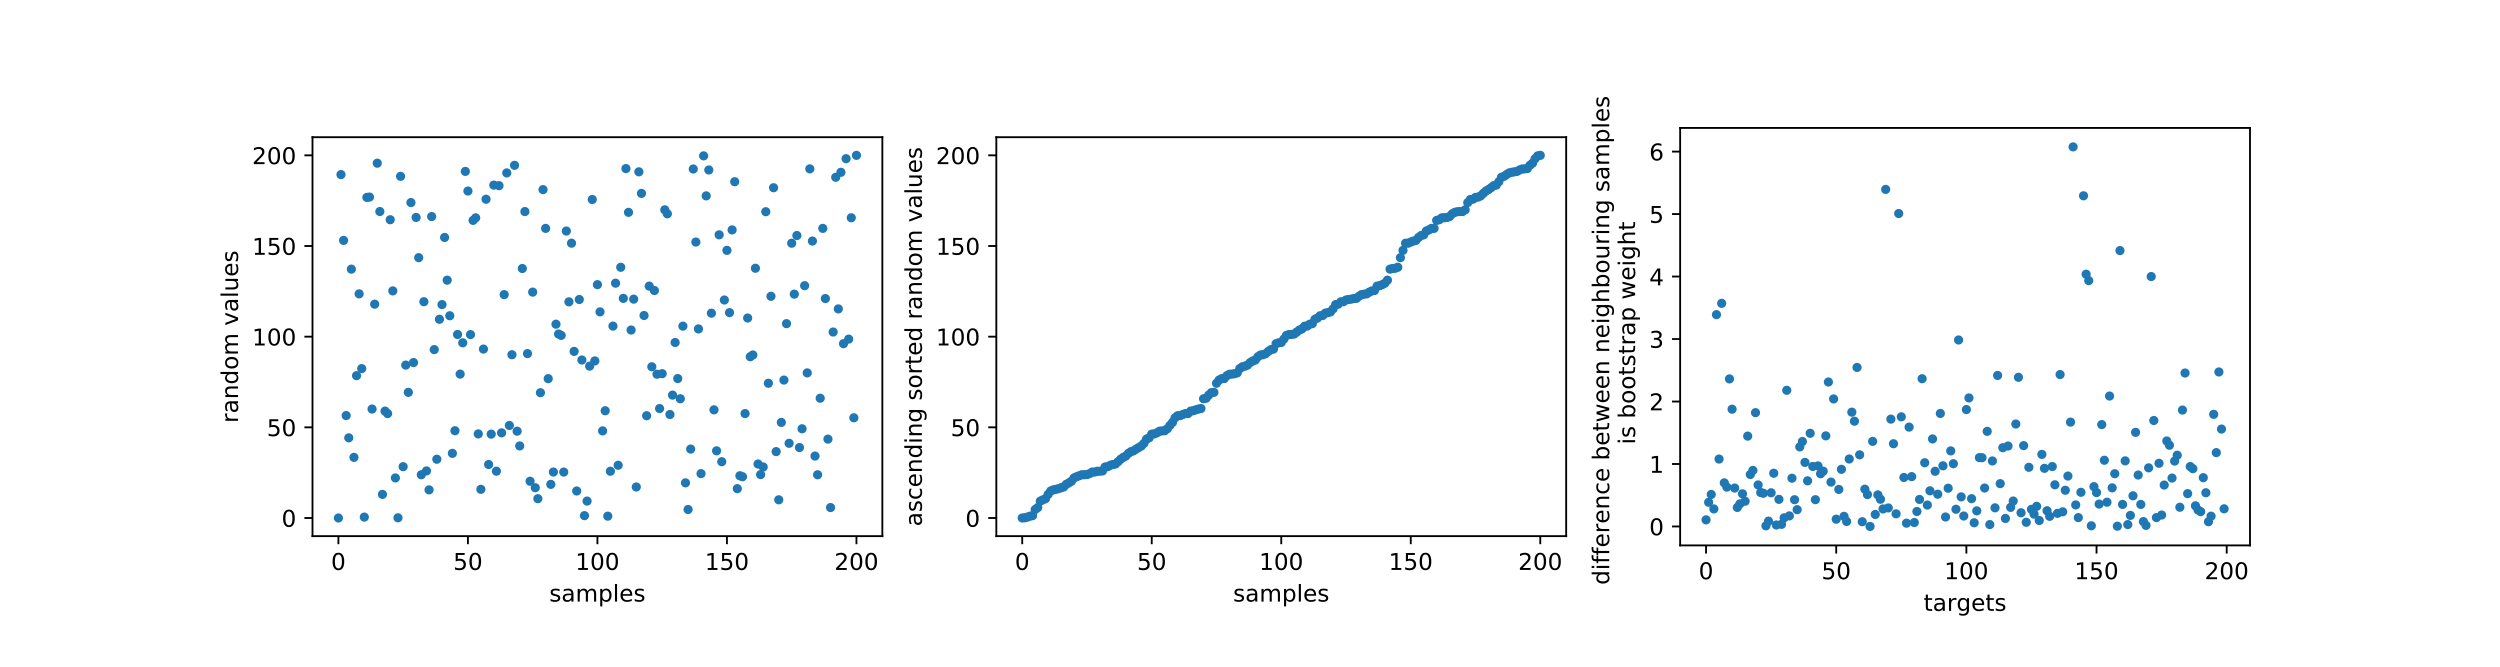 <?xml version="1.0" encoding="utf-8" standalone="no"?>
<!DOCTYPE svg PUBLIC "-//W3C//DTD SVG 1.1//EN"
  "http://www.w3.org/Graphics/SVG/1.1/DTD/svg11.dtd">
<!-- Created with matplotlib (http://matplotlib.org/) -->
<svg height="288pt" version="1.1" viewBox="0 0 1080 288" width="1080pt" xmlns="http://www.w3.org/2000/svg" xmlns:xlink="http://www.w3.org/1999/xlink">
 <defs>
  <style type="text/css">
*{stroke-linecap:butt;stroke-linejoin:round;}
  </style>
 </defs>
 <g id="figure_1">
  <g id="patch_1">
   <path d="M 0 288 
L 1080 288 
L 1080 0 
L 0 0 
z
" style="fill:#ffffff;"/>
  </g>
  <g id="axes_1">
   <g id="patch_2">
    <path d="M 135 231.602 
L 381.176 231.602 
L 381.176 59.278 
L 135 59.278 
z
" style="fill:#ffffff;"/>
   </g>
   <g id="matplotlib.axis_1">
    <g id="xtick_1">
     <g id="line2d_1">
      <defs>
       <path d="M 0 0 
L 0 3.5 
" id="m60ddb829b2" style="stroke:#000000;stroke-width:0.8;"/>
      </defs>
      <g>
       <use style="stroke:#000000;stroke-width:0.8;" x="146.19" xlink:href="#m60ddb829b2" y="231.602"/>
      </g>
     </g>
     <g id="text_1">
      <!-- 0 -->
      <defs>
       <path d="M 31.781 66.406 
Q 24.172 66.406 20.328 58.906 
Q 16.5 51.422 16.5 36.375 
Q 16.5 21.391 20.328 13.891 
Q 24.172 6.391 31.781 6.391 
Q 39.453 6.391 43.281 13.891 
Q 47.125 21.391 47.125 36.375 
Q 47.125 51.422 43.281 58.906 
Q 39.453 66.406 31.781 66.406 
M 31.781 74.219 
Q 44.047 74.219 50.516 64.516 
Q 56.984 54.828 56.984 36.375 
Q 56.984 17.969 50.516 8.266 
Q 44.047 -1.422 31.781 -1.422 
Q 19.531 -1.422 13.062 8.266 
Q 6.594 17.969 6.594 36.375 
Q 6.594 54.828 13.062 64.516 
Q 19.531 74.219 31.781 74.219 
" id="DejaVuSans-30"/>
      </defs>
      <g transform="translate(143.009 246.2)scale(0.1 -0.1)">
       <use xlink:href="#DejaVuSans-30"/>
      </g>
     </g>
    </g>
    <g id="xtick_2">
     <g id="line2d_2">
      <g>
       <use style="stroke:#000000;stroke-width:0.8;" x="202.139" xlink:href="#m60ddb829b2" y="231.602"/>
      </g>
     </g>
     <g id="text_2">
      <!-- 50 -->
      <defs>
       <path d="M 10.797 72.906 
L 49.516 72.906 
L 49.516 64.594 
L 19.828 64.594 
L 19.828 46.734 
Q 21.969 47.469 24.109 47.828 
Q 26.266 48.188 28.422 48.188 
Q 40.625 48.188 47.75 41.5 
Q 54.891 34.812 54.891 23.391 
Q 54.891 11.625 47.562 5.094 
Q 40.234 -1.422 26.906 -1.422 
Q 22.312 -1.422 17.547 -0.641 
Q 12.797 0.141 7.719 1.703 
L 7.719 11.625 
Q 12.109 9.234 16.797 8.062 
Q 21.484 6.891 26.703 6.891 
Q 35.156 6.891 40.078 11.328 
Q 45.016 15.766 45.016 23.391 
Q 45.016 31 40.078 35.438 
Q 35.156 39.891 26.703 39.891 
Q 22.75 39.891 18.812 39.016 
Q 14.891 38.141 10.797 36.281 
z
" id="DejaVuSans-35"/>
      </defs>
      <g transform="translate(195.777 246.2)scale(0.1 -0.1)">
       <use xlink:href="#DejaVuSans-35"/>
       <use x="63.623" xlink:href="#DejaVuSans-30"/>
      </g>
     </g>
    </g>
    <g id="xtick_3">
     <g id="line2d_3">
      <g>
       <use style="stroke:#000000;stroke-width:0.8;" x="258.088" xlink:href="#m60ddb829b2" y="231.602"/>
      </g>
     </g>
     <g id="text_3">
      <!-- 100 -->
      <defs>
       <path d="M 12.406 8.297 
L 28.516 8.297 
L 28.516 63.922 
L 10.984 60.406 
L 10.984 69.391 
L 28.422 72.906 
L 38.281 72.906 
L 38.281 8.297 
L 54.391 8.297 
L 54.391 0 
L 12.406 0 
z
" id="DejaVuSans-31"/>
      </defs>
      <g transform="translate(248.544 246.2)scale(0.1 -0.1)">
       <use xlink:href="#DejaVuSans-31"/>
       <use x="63.623" xlink:href="#DejaVuSans-30"/>
       <use x="127.246" xlink:href="#DejaVuSans-30"/>
      </g>
     </g>
    </g>
    <g id="xtick_4">
     <g id="line2d_4">
      <g>
       <use style="stroke:#000000;stroke-width:0.8;" x="314.037" xlink:href="#m60ddb829b2" y="231.602"/>
      </g>
     </g>
     <g id="text_4">
      <!-- 150 -->
      <g transform="translate(304.494 246.2)scale(0.1 -0.1)">
       <use xlink:href="#DejaVuSans-31"/>
       <use x="63.623" xlink:href="#DejaVuSans-35"/>
       <use x="127.246" xlink:href="#DejaVuSans-30"/>
      </g>
     </g>
    </g>
    <g id="xtick_5">
     <g id="line2d_5">
      <g>
       <use style="stroke:#000000;stroke-width:0.8;" x="369.987" xlink:href="#m60ddb829b2" y="231.602"/>
      </g>
     </g>
     <g id="text_5">
      <!-- 200 -->
      <defs>
       <path d="M 19.188 8.297 
L 53.609 8.297 
L 53.609 0 
L 7.328 0 
L 7.328 8.297 
Q 12.938 14.109 22.625 23.891 
Q 32.328 33.688 34.812 36.531 
Q 39.547 41.844 41.422 45.531 
Q 43.312 49.219 43.312 52.781 
Q 43.312 58.594 39.234 62.25 
Q 35.156 65.922 28.609 65.922 
Q 23.969 65.922 18.812 64.312 
Q 13.672 62.703 7.812 59.422 
L 7.812 69.391 
Q 13.766 71.781 18.938 73 
Q 24.125 74.219 28.422 74.219 
Q 39.75 74.219 46.484 68.547 
Q 53.219 62.891 53.219 53.422 
Q 53.219 48.922 51.531 44.891 
Q 49.859 40.875 45.406 35.406 
Q 44.188 33.984 37.641 27.219 
Q 31.109 20.453 19.188 8.297 
" id="DejaVuSans-32"/>
      </defs>
      <g transform="translate(360.443 246.2)scale(0.1 -0.1)">
       <use xlink:href="#DejaVuSans-32"/>
       <use x="63.623" xlink:href="#DejaVuSans-30"/>
       <use x="127.246" xlink:href="#DejaVuSans-30"/>
      </g>
     </g>
    </g>
    <g id="text_6">
     <!-- samples -->
     <defs>
      <path d="M 44.281 53.078 
L 44.281 44.578 
Q 40.484 46.531 36.375 47.5 
Q 32.281 48.484 27.875 48.484 
Q 21.188 48.484 17.844 46.438 
Q 14.5 44.391 14.5 40.281 
Q 14.5 37.156 16.891 35.375 
Q 19.281 33.594 26.516 31.984 
L 29.594 31.297 
Q 39.156 29.25 43.188 25.516 
Q 47.219 21.781 47.219 15.094 
Q 47.219 7.469 41.188 3.016 
Q 35.156 -1.422 24.609 -1.422 
Q 20.219 -1.422 15.453 -0.562 
Q 10.688 0.297 5.422 2 
L 5.422 11.281 
Q 10.406 8.688 15.234 7.391 
Q 20.062 6.109 24.812 6.109 
Q 31.156 6.109 34.562 8.281 
Q 37.984 10.453 37.984 14.406 
Q 37.984 18.062 35.516 20.016 
Q 33.062 21.969 24.703 23.781 
L 21.578 24.516 
Q 13.234 26.266 9.516 29.906 
Q 5.812 33.547 5.812 39.891 
Q 5.812 47.609 11.281 51.797 
Q 16.75 56 26.812 56 
Q 31.781 56 36.172 55.266 
Q 40.578 54.547 44.281 53.078 
" id="DejaVuSans-73"/>
      <path d="M 34.281 27.484 
Q 23.391 27.484 19.188 25 
Q 14.984 22.516 14.984 16.5 
Q 14.984 11.719 18.141 8.906 
Q 21.297 6.109 26.703 6.109 
Q 34.188 6.109 38.703 11.406 
Q 43.219 16.703 43.219 25.484 
L 43.219 27.484 
z
M 52.203 31.203 
L 52.203 0 
L 43.219 0 
L 43.219 8.297 
Q 40.141 3.328 35.547 0.953 
Q 30.953 -1.422 24.312 -1.422 
Q 15.922 -1.422 10.953 3.297 
Q 6 8.016 6 15.922 
Q 6 25.141 12.172 29.828 
Q 18.359 34.516 30.609 34.516 
L 43.219 34.516 
L 43.219 35.406 
Q 43.219 41.609 39.141 45 
Q 35.062 48.391 27.688 48.391 
Q 23 48.391 18.547 47.266 
Q 14.109 46.141 10.016 43.891 
L 10.016 52.203 
Q 14.938 54.109 19.578 55.047 
Q 24.219 56 28.609 56 
Q 40.484 56 46.344 49.844 
Q 52.203 43.703 52.203 31.203 
" id="DejaVuSans-61"/>
      <path d="M 52 44.188 
Q 55.375 50.25 60.062 53.125 
Q 64.75 56 71.094 56 
Q 79.641 56 84.281 50.016 
Q 88.922 44.047 88.922 33.016 
L 88.922 0 
L 79.891 0 
L 79.891 32.719 
Q 79.891 40.578 77.094 44.375 
Q 74.312 48.188 68.609 48.188 
Q 61.625 48.188 57.562 43.547 
Q 53.516 38.922 53.516 30.906 
L 53.516 0 
L 44.484 0 
L 44.484 32.719 
Q 44.484 40.625 41.703 44.406 
Q 38.922 48.188 33.109 48.188 
Q 26.219 48.188 22.156 43.531 
Q 18.109 38.875 18.109 30.906 
L 18.109 0 
L 9.078 0 
L 9.078 54.688 
L 18.109 54.688 
L 18.109 46.188 
Q 21.188 51.219 25.484 53.609 
Q 29.781 56 35.688 56 
Q 41.656 56 45.828 52.969 
Q 50 49.953 52 44.188 
" id="DejaVuSans-6d"/>
      <path d="M 18.109 8.203 
L 18.109 -20.797 
L 9.078 -20.797 
L 9.078 54.688 
L 18.109 54.688 
L 18.109 46.391 
Q 20.953 51.266 25.266 53.625 
Q 29.594 56 35.594 56 
Q 45.562 56 51.781 48.094 
Q 58.016 40.188 58.016 27.297 
Q 58.016 14.406 51.781 6.484 
Q 45.562 -1.422 35.594 -1.422 
Q 29.594 -1.422 25.266 0.953 
Q 20.953 3.328 18.109 8.203 
M 48.688 27.297 
Q 48.688 37.203 44.609 42.844 
Q 40.531 48.484 33.406 48.484 
Q 26.266 48.484 22.188 42.844 
Q 18.109 37.203 18.109 27.297 
Q 18.109 17.391 22.188 11.75 
Q 26.266 6.109 33.406 6.109 
Q 40.531 6.109 44.609 11.75 
Q 48.688 17.391 48.688 27.297 
" id="DejaVuSans-70"/>
      <path d="M 9.422 75.984 
L 18.406 75.984 
L 18.406 0 
L 9.422 0 
z
" id="DejaVuSans-6c"/>
      <path d="M 56.203 29.594 
L 56.203 25.203 
L 14.891 25.203 
Q 15.484 15.922 20.484 11.062 
Q 25.484 6.203 34.422 6.203 
Q 39.594 6.203 44.453 7.469 
Q 49.312 8.734 54.109 11.281 
L 54.109 2.781 
Q 49.266 0.734 44.188 -0.344 
Q 39.109 -1.422 33.891 -1.422 
Q 20.797 -1.422 13.156 6.188 
Q 5.516 13.812 5.516 26.812 
Q 5.516 40.234 12.766 48.109 
Q 20.016 56 32.328 56 
Q 43.359 56 49.781 48.891 
Q 56.203 41.797 56.203 29.594 
M 47.219 32.234 
Q 47.125 39.594 43.094 43.984 
Q 39.062 48.391 32.422 48.391 
Q 24.906 48.391 20.391 44.141 
Q 15.875 39.891 15.188 32.172 
z
" id="DejaVuSans-65"/>
     </defs>
     <g transform="translate(237.305 259.878)scale(0.1 -0.1)">
      <use xlink:href="#DejaVuSans-73"/>
      <use x="52.1" xlink:href="#DejaVuSans-61"/>
      <use x="113.379" xlink:href="#DejaVuSans-6d"/>
      <use x="210.791" xlink:href="#DejaVuSans-70"/>
      <use x="274.268" xlink:href="#DejaVuSans-6c"/>
      <use x="302.051" xlink:href="#DejaVuSans-65"/>
      <use x="363.574" xlink:href="#DejaVuSans-73"/>
     </g>
    </g>
   </g>
   <g id="matplotlib.axis_2">
    <g id="ytick_1">
     <g id="line2d_6">
      <defs>
       <path d="M 0 0 
L -3.5 0 
" id="mcaf5f39dd5" style="stroke:#000000;stroke-width:0.8;"/>
      </defs>
      <g>
       <use style="stroke:#000000;stroke-width:0.8;" x="135" xlink:href="#mcaf5f39dd5" y="223.769"/>
      </g>
     </g>
     <g id="text_7">
      <!-- 0 -->
      <g transform="translate(121.638 227.568)scale(0.1 -0.1)">
       <use xlink:href="#DejaVuSans-30"/>
      </g>
     </g>
    </g>
    <g id="ytick_2">
     <g id="line2d_7">
      <g>
       <use style="stroke:#000000;stroke-width:0.8;" x="135" xlink:href="#mcaf5f39dd5" y="184.604"/>
      </g>
     </g>
     <g id="text_8">
      <!-- 50 -->
      <g transform="translate(115.275 188.404)scale(0.1 -0.1)">
       <use xlink:href="#DejaVuSans-35"/>
       <use x="63.623" xlink:href="#DejaVuSans-30"/>
      </g>
     </g>
    </g>
    <g id="ytick_3">
     <g id="line2d_8">
      <g>
       <use style="stroke:#000000;stroke-width:0.8;" x="135" xlink:href="#mcaf5f39dd5" y="145.44"/>
      </g>
     </g>
     <g id="text_9">
      <!-- 100 -->
      <g transform="translate(108.912 149.239)scale(0.1 -0.1)">
       <use xlink:href="#DejaVuSans-31"/>
       <use x="63.623" xlink:href="#DejaVuSans-30"/>
       <use x="127.246" xlink:href="#DejaVuSans-30"/>
      </g>
     </g>
    </g>
    <g id="ytick_4">
     <g id="line2d_9">
      <g>
       <use style="stroke:#000000;stroke-width:0.8;" x="135" xlink:href="#mcaf5f39dd5" y="106.276"/>
      </g>
     </g>
     <g id="text_10">
      <!-- 150 -->
      <g transform="translate(108.912 110.075)scale(0.1 -0.1)">
       <use xlink:href="#DejaVuSans-31"/>
       <use x="63.623" xlink:href="#DejaVuSans-35"/>
       <use x="127.246" xlink:href="#DejaVuSans-30"/>
      </g>
     </g>
    </g>
    <g id="ytick_5">
     <g id="line2d_10">
      <g>
       <use style="stroke:#000000;stroke-width:0.8;" x="135" xlink:href="#mcaf5f39dd5" y="67.111"/>
      </g>
     </g>
     <g id="text_11">
      <!-- 200 -->
      <g transform="translate(108.912 70.91)scale(0.1 -0.1)">
       <use xlink:href="#DejaVuSans-32"/>
       <use x="63.623" xlink:href="#DejaVuSans-30"/>
       <use x="127.246" xlink:href="#DejaVuSans-30"/>
      </g>
     </g>
    </g>
    <g id="text_12">
     <!-- random values -->
     <defs>
      <path d="M 41.109 46.297 
Q 39.594 47.172 37.812 47.578 
Q 36.031 48 33.891 48 
Q 26.266 48 22.188 43.047 
Q 18.109 38.094 18.109 28.812 
L 18.109 0 
L 9.078 0 
L 9.078 54.688 
L 18.109 54.688 
L 18.109 46.188 
Q 20.953 51.172 25.484 53.578 
Q 30.031 56 36.531 56 
Q 37.453 56 38.578 55.875 
Q 39.703 55.766 41.062 55.516 
z
" id="DejaVuSans-72"/>
      <path d="M 54.891 33.016 
L 54.891 0 
L 45.906 0 
L 45.906 32.719 
Q 45.906 40.484 42.875 44.328 
Q 39.844 48.188 33.797 48.188 
Q 26.516 48.188 22.312 43.547 
Q 18.109 38.922 18.109 30.906 
L 18.109 0 
L 9.078 0 
L 9.078 54.688 
L 18.109 54.688 
L 18.109 46.188 
Q 21.344 51.125 25.703 53.562 
Q 30.078 56 35.797 56 
Q 45.219 56 50.047 50.172 
Q 54.891 44.344 54.891 33.016 
" id="DejaVuSans-6e"/>
      <path d="M 45.406 46.391 
L 45.406 75.984 
L 54.391 75.984 
L 54.391 0 
L 45.406 0 
L 45.406 8.203 
Q 42.578 3.328 38.25 0.953 
Q 33.938 -1.422 27.875 -1.422 
Q 17.969 -1.422 11.734 6.484 
Q 5.516 14.406 5.516 27.297 
Q 5.516 40.188 11.734 48.094 
Q 17.969 56 27.875 56 
Q 33.938 56 38.25 53.625 
Q 42.578 51.266 45.406 46.391 
M 14.797 27.297 
Q 14.797 17.391 18.875 11.75 
Q 22.953 6.109 30.078 6.109 
Q 37.203 6.109 41.297 11.75 
Q 45.406 17.391 45.406 27.297 
Q 45.406 37.203 41.297 42.844 
Q 37.203 48.484 30.078 48.484 
Q 22.953 48.484 18.875 42.844 
Q 14.797 37.203 14.797 27.297 
" id="DejaVuSans-64"/>
      <path d="M 30.609 48.391 
Q 23.391 48.391 19.188 42.75 
Q 14.984 37.109 14.984 27.297 
Q 14.984 17.484 19.156 11.844 
Q 23.344 6.203 30.609 6.203 
Q 37.797 6.203 41.984 11.859 
Q 46.188 17.531 46.188 27.297 
Q 46.188 37.016 41.984 42.703 
Q 37.797 48.391 30.609 48.391 
M 30.609 56 
Q 42.328 56 49.016 48.375 
Q 55.719 40.766 55.719 27.297 
Q 55.719 13.875 49.016 6.219 
Q 42.328 -1.422 30.609 -1.422 
Q 18.844 -1.422 12.172 6.219 
Q 5.516 13.875 5.516 27.297 
Q 5.516 40.766 12.172 48.375 
Q 18.844 56 30.609 56 
" id="DejaVuSans-6f"/>
      <path id="DejaVuSans-20"/>
      <path d="M 2.984 54.688 
L 12.5 54.688 
L 29.594 8.797 
L 46.688 54.688 
L 56.203 54.688 
L 35.688 0 
L 23.484 0 
z
" id="DejaVuSans-76"/>
      <path d="M 8.5 21.578 
L 8.5 54.688 
L 17.484 54.688 
L 17.484 21.922 
Q 17.484 14.156 20.5 10.266 
Q 23.531 6.391 29.594 6.391 
Q 36.859 6.391 41.078 11.031 
Q 45.312 15.672 45.312 23.688 
L 45.312 54.688 
L 54.297 54.688 
L 54.297 0 
L 45.312 0 
L 45.312 8.406 
Q 42.047 3.422 37.719 1 
Q 33.406 -1.422 27.688 -1.422 
Q 18.266 -1.422 13.375 4.438 
Q 8.5 10.297 8.5 21.578 
M 31.109 56 
z
" id="DejaVuSans-75"/>
     </defs>
     <g transform="translate(102.833 182.684)rotate(-90)scale(0.1 -0.1)">
      <use xlink:href="#DejaVuSans-72"/>
      <use x="41.113" xlink:href="#DejaVuSans-61"/>
      <use x="102.393" xlink:href="#DejaVuSans-6e"/>
      <use x="165.771" xlink:href="#DejaVuSans-64"/>
      <use x="229.248" xlink:href="#DejaVuSans-6f"/>
      <use x="290.43" xlink:href="#DejaVuSans-6d"/>
      <use x="387.842" xlink:href="#DejaVuSans-20"/>
      <use x="419.629" xlink:href="#DejaVuSans-76"/>
      <use x="478.809" xlink:href="#DejaVuSans-61"/>
      <use x="540.088" xlink:href="#DejaVuSans-6c"/>
      <use x="567.871" xlink:href="#DejaVuSans-75"/>
      <use x="631.25" xlink:href="#DejaVuSans-65"/>
      <use x="692.773" xlink:href="#DejaVuSans-73"/>
     </g>
    </g>
   </g>
   <g id="line2d_11">
    <defs>
     <path d="M 0 1.5 
C 0.398 1.5 0.779 1.342 1.061 1.061 
C 1.342 0.779 1.5 0.398 1.5 0 
C 1.5 -0.398 1.342 -0.779 1.061 -1.061 
C 0.779 -1.342 0.398 -1.5 0 -1.5 
C -0.398 -1.5 -0.779 -1.342 -1.061 -1.061 
C -1.342 -0.779 -1.5 -0.398 -1.5 0 
C -1.5 0.398 -1.342 0.779 -1.061 1.061 
C -0.779 1.342 -0.398 1.5 0 1.5 
z
" id="m804877fad8" style="stroke:#1f77b4;"/>
    </defs>
    <g clip-path="url(#p57c7d0f2d0)">
     <use style="fill:#1f77b4;stroke:#1f77b4;" x="146.19" xlink:href="#m804877fad8" y="223.769"/>
     <use style="fill:#1f77b4;stroke:#1f77b4;" x="147.309" xlink:href="#m804877fad8" y="75.42"/>
     <use style="fill:#1f77b4;stroke:#1f77b4;" x="148.428" xlink:href="#m804877fad8" y="103.854"/>
     <use style="fill:#1f77b4;stroke:#1f77b4;" x="149.547" xlink:href="#m804877fad8" y="179.529"/>
     <use style="fill:#1f77b4;stroke:#1f77b4;" x="150.666" xlink:href="#m804877fad8" y="189.14"/>
     <use style="fill:#1f77b4;stroke:#1f77b4;" x="151.785" xlink:href="#m804877fad8" y="116.267"/>
     <use style="fill:#1f77b4;stroke:#1f77b4;" x="152.904" xlink:href="#m804877fad8" y="197.585"/>
     <use style="fill:#1f77b4;stroke:#1f77b4;" x="154.023" xlink:href="#m804877fad8" y="162.29"/>
     <use style="fill:#1f77b4;stroke:#1f77b4;" x="155.142" xlink:href="#m804877fad8" y="126.946"/>
     <use style="fill:#1f77b4;stroke:#1f77b4;" x="156.261" xlink:href="#m804877fad8" y="159.237"/>
     <use style="fill:#1f77b4;stroke:#1f77b4;" x="157.38" xlink:href="#m804877fad8" y="223.383"/>
     <use style="fill:#1f77b4;stroke:#1f77b4;" x="158.499" xlink:href="#m804877fad8" y="85.278"/>
     <use style="fill:#1f77b4;stroke:#1f77b4;" x="159.618" xlink:href="#m804877fad8" y="85.135"/>
     <use style="fill:#1f77b4;stroke:#1f77b4;" x="160.737" xlink:href="#m804877fad8" y="176.707"/>
     <use style="fill:#1f77b4;stroke:#1f77b4;" x="161.856" xlink:href="#m804877fad8" y="131.406"/>
     <use style="fill:#1f77b4;stroke:#1f77b4;" x="162.975" xlink:href="#m804877fad8" y="70.491"/>
     <use style="fill:#1f77b4;stroke:#1f77b4;" x="164.094" xlink:href="#m804877fad8" y="91.378"/>
     <use style="fill:#1f77b4;stroke:#1f77b4;" x="165.213" xlink:href="#m804877fad8" y="213.574"/>
     <use style="fill:#1f77b4;stroke:#1f77b4;" x="166.332" xlink:href="#m804877fad8" y="177.595"/>
     <use style="fill:#1f77b4;stroke:#1f77b4;" x="167.451" xlink:href="#m804877fad8" y="178.662"/>
     <use style="fill:#1f77b4;stroke:#1f77b4;" x="168.57" xlink:href="#m804877fad8" y="94.923"/>
     <use style="fill:#1f77b4;stroke:#1f77b4;" x="169.689" xlink:href="#m804877fad8" y="125.672"/>
     <use style="fill:#1f77b4;stroke:#1f77b4;" x="170.807" xlink:href="#m804877fad8" y="206.462"/>
     <use style="fill:#1f77b4;stroke:#1f77b4;" x="171.926" xlink:href="#m804877fad8" y="223.686"/>
     <use style="fill:#1f77b4;stroke:#1f77b4;" x="173.045" xlink:href="#m804877fad8" y="76.171"/>
     <use style="fill:#1f77b4;stroke:#1f77b4;" x="174.164" xlink:href="#m804877fad8" y="201.602"/>
     <use style="fill:#1f77b4;stroke:#1f77b4;" x="175.283" xlink:href="#m804877fad8" y="157.723"/>
     <use style="fill:#1f77b4;stroke:#1f77b4;" x="176.402" xlink:href="#m804877fad8" y="169.489"/>
     <use style="fill:#1f77b4;stroke:#1f77b4;" x="177.521" xlink:href="#m804877fad8" y="87.51"/>
     <use style="fill:#1f77b4;stroke:#1f77b4;" x="178.64" xlink:href="#m804877fad8" y="156.625"/>
     <use style="fill:#1f77b4;stroke:#1f77b4;" x="179.759" xlink:href="#m804877fad8" y="93.939"/>
     <use style="fill:#1f77b4;stroke:#1f77b4;" x="180.878" xlink:href="#m804877fad8" y="111.312"/>
     <use style="fill:#1f77b4;stroke:#1f77b4;" x="181.997" xlink:href="#m804877fad8" y="205.091"/>
     <use style="fill:#1f77b4;stroke:#1f77b4;" x="183.116" xlink:href="#m804877fad8" y="130.341"/>
     <use style="fill:#1f77b4;stroke:#1f77b4;" x="184.235" xlink:href="#m804877fad8" y="203.442"/>
     <use style="fill:#1f77b4;stroke:#1f77b4;" x="185.354" xlink:href="#m804877fad8" y="211.623"/>
     <use style="fill:#1f77b4;stroke:#1f77b4;" x="186.473" xlink:href="#m804877fad8" y="93.554"/>
     <use style="fill:#1f77b4;stroke:#1f77b4;" x="187.592" xlink:href="#m804877fad8" y="151.019"/>
     <use style="fill:#1f77b4;stroke:#1f77b4;" x="188.711" xlink:href="#m804877fad8" y="198.388"/>
     <use style="fill:#1f77b4;stroke:#1f77b4;" x="189.83" xlink:href="#m804877fad8" y="137.924"/>
     <use style="fill:#1f77b4;stroke:#1f77b4;" x="190.949" xlink:href="#m804877fad8" y="131.578"/>
     <use style="fill:#1f77b4;stroke:#1f77b4;" x="192.068" xlink:href="#m804877fad8" y="102.576"/>
     <use style="fill:#1f77b4;stroke:#1f77b4;" x="193.187" xlink:href="#m804877fad8" y="121.026"/>
     <use style="fill:#1f77b4;stroke:#1f77b4;" x="194.306" xlink:href="#m804877fad8" y="136.4"/>
     <use style="fill:#1f77b4;stroke:#1f77b4;" x="195.425" xlink:href="#m804877fad8" y="195.845"/>
     <use style="fill:#1f77b4;stroke:#1f77b4;" x="196.544" xlink:href="#m804877fad8" y="186.08"/>
     <use style="fill:#1f77b4;stroke:#1f77b4;" x="197.663" xlink:href="#m804877fad8" y="144.491"/>
     <use style="fill:#1f77b4;stroke:#1f77b4;" x="198.782" xlink:href="#m804877fad8" y="161.616"/>
     <use style="fill:#1f77b4;stroke:#1f77b4;" x="199.901" xlink:href="#m804877fad8" y="148.095"/>
     <use style="fill:#1f77b4;stroke:#1f77b4;" x="201.02" xlink:href="#m804877fad8" y="74.045"/>
     <use style="fill:#1f77b4;stroke:#1f77b4;" x="202.139" xlink:href="#m804877fad8" y="82.526"/>
     <use style="fill:#1f77b4;stroke:#1f77b4;" x="203.258" xlink:href="#m804877fad8" y="144.538"/>
     <use style="fill:#1f77b4;stroke:#1f77b4;" x="204.377" xlink:href="#m804877fad8" y="95.2"/>
     <use style="fill:#1f77b4;stroke:#1f77b4;" x="205.496" xlink:href="#m804877fad8" y="94.101"/>
     <use style="fill:#1f77b4;stroke:#1f77b4;" x="206.615" xlink:href="#m804877fad8" y="187.45"/>
     <use style="fill:#1f77b4;stroke:#1f77b4;" x="207.734" xlink:href="#m804877fad8" y="211.384"/>
     <use style="fill:#1f77b4;stroke:#1f77b4;" x="208.853" xlink:href="#m804877fad8" y="150.804"/>
     <use style="fill:#1f77b4;stroke:#1f77b4;" x="209.972" xlink:href="#m804877fad8" y="86.071"/>
     <use style="fill:#1f77b4;stroke:#1f77b4;" x="211.091" xlink:href="#m804877fad8" y="200.661"/>
     <use style="fill:#1f77b4;stroke:#1f77b4;" x="212.21" xlink:href="#m804877fad8" y="187.542"/>
     <use style="fill:#1f77b4;stroke:#1f77b4;" x="213.329" xlink:href="#m804877fad8" y="79.966"/>
     <use style="fill:#1f77b4;stroke:#1f77b4;" x="214.448" xlink:href="#m804877fad8" y="203.55"/>
     <use style="fill:#1f77b4;stroke:#1f77b4;" x="215.567" xlink:href="#m804877fad8" y="80.207"/>
     <use style="fill:#1f77b4;stroke:#1f77b4;" x="216.686" xlink:href="#m804877fad8" y="186.986"/>
     <use style="fill:#1f77b4;stroke:#1f77b4;" x="217.805" xlink:href="#m804877fad8" y="127.27"/>
     <use style="fill:#1f77b4;stroke:#1f77b4;" x="218.924" xlink:href="#m804877fad8" y="74.695"/>
     <use style="fill:#1f77b4;stroke:#1f77b4;" x="220.043" xlink:href="#m804877fad8" y="183.801"/>
     <use style="fill:#1f77b4;stroke:#1f77b4;" x="221.162" xlink:href="#m804877fad8" y="153.233"/>
     <use style="fill:#1f77b4;stroke:#1f77b4;" x="222.281" xlink:href="#m804877fad8" y="71.416"/>
     <use style="fill:#1f77b4;stroke:#1f77b4;" x="223.4" xlink:href="#m804877fad8" y="186.27"/>
     <use style="fill:#1f77b4;stroke:#1f77b4;" x="224.519" xlink:href="#m804877fad8" y="192.644"/>
     <use style="fill:#1f77b4;stroke:#1f77b4;" x="225.638" xlink:href="#m804877fad8" y="115.997"/>
     <use style="fill:#1f77b4;stroke:#1f77b4;" x="226.757" xlink:href="#m804877fad8" y="91.392"/>
     <use style="fill:#1f77b4;stroke:#1f77b4;" x="227.876" xlink:href="#m804877fad8" y="152.753"/>
     <use style="fill:#1f77b4;stroke:#1f77b4;" x="228.995" xlink:href="#m804877fad8" y="207.888"/>
     <use style="fill:#1f77b4;stroke:#1f77b4;" x="230.114" xlink:href="#m804877fad8" y="126.195"/>
     <use style="fill:#1f77b4;stroke:#1f77b4;" x="231.233" xlink:href="#m804877fad8" y="210.692"/>
     <use style="fill:#1f77b4;stroke:#1f77b4;" x="232.352" xlink:href="#m804877fad8" y="215.424"/>
     <use style="fill:#1f77b4;stroke:#1f77b4;" x="233.471" xlink:href="#m804877fad8" y="169.647"/>
     <use style="fill:#1f77b4;stroke:#1f77b4;" x="234.59" xlink:href="#m804877fad8" y="81.919"/>
     <use style="fill:#1f77b4;stroke:#1f77b4;" x="235.709" xlink:href="#m804877fad8" y="98.662"/>
     <use style="fill:#1f77b4;stroke:#1f77b4;" x="236.828" xlink:href="#m804877fad8" y="163.577"/>
     <use style="fill:#1f77b4;stroke:#1f77b4;" x="237.947" xlink:href="#m804877fad8" y="209.243"/>
     <use style="fill:#1f77b4;stroke:#1f77b4;" x="239.066" xlink:href="#m804877fad8" y="203.916"/>
     <use style="fill:#1f77b4;stroke:#1f77b4;" x="240.184" xlink:href="#m804877fad8" y="140.051"/>
     <use style="fill:#1f77b4;stroke:#1f77b4;" x="241.303" xlink:href="#m804877fad8" y="144.296"/>
     <use style="fill:#1f77b4;stroke:#1f77b4;" x="242.422" xlink:href="#m804877fad8" y="144.886"/>
     <use style="fill:#1f77b4;stroke:#1f77b4;" x="243.541" xlink:href="#m804877fad8" y="203.935"/>
     <use style="fill:#1f77b4;stroke:#1f77b4;" x="244.66" xlink:href="#m804877fad8" y="99.807"/>
     <use style="fill:#1f77b4;stroke:#1f77b4;" x="245.779" xlink:href="#m804877fad8" y="130.393"/>
     <use style="fill:#1f77b4;stroke:#1f77b4;" x="246.898" xlink:href="#m804877fad8" y="105.058"/>
     <use style="fill:#1f77b4;stroke:#1f77b4;" x="248.017" xlink:href="#m804877fad8" y="151.806"/>
     <use style="fill:#1f77b4;stroke:#1f77b4;" x="249.136" xlink:href="#m804877fad8" y="212.104"/>
     <use style="fill:#1f77b4;stroke:#1f77b4;" x="250.255" xlink:href="#m804877fad8" y="129.384"/>
     <use style="fill:#1f77b4;stroke:#1f77b4;" x="251.374" xlink:href="#m804877fad8" y="155.529"/>
     <use style="fill:#1f77b4;stroke:#1f77b4;" x="252.493" xlink:href="#m804877fad8" y="222.762"/>
     <use style="fill:#1f77b4;stroke:#1f77b4;" x="253.612" xlink:href="#m804877fad8" y="216.464"/>
     <use style="fill:#1f77b4;stroke:#1f77b4;" x="254.731" xlink:href="#m804877fad8" y="158.17"/>
     <use style="fill:#1f77b4;stroke:#1f77b4;" x="255.85" xlink:href="#m804877fad8" y="86.182"/>
     <use style="fill:#1f77b4;stroke:#1f77b4;" x="256.969" xlink:href="#m804877fad8" y="155.933"/>
     <use style="fill:#1f77b4;stroke:#1f77b4;" x="258.088" xlink:href="#m804877fad8" y="122.966"/>
     <use style="fill:#1f77b4;stroke:#1f77b4;" x="259.207" xlink:href="#m804877fad8" y="134.732"/>
     <use style="fill:#1f77b4;stroke:#1f77b4;" x="260.326" xlink:href="#m804877fad8" y="186.143"/>
     <use style="fill:#1f77b4;stroke:#1f77b4;" x="261.445" xlink:href="#m804877fad8" y="177.444"/>
     <use style="fill:#1f77b4;stroke:#1f77b4;" x="262.564" xlink:href="#m804877fad8" y="222.982"/>
     <use style="fill:#1f77b4;stroke:#1f77b4;" x="263.683" xlink:href="#m804877fad8" y="203.577"/>
     <use style="fill:#1f77b4;stroke:#1f77b4;" x="264.802" xlink:href="#m804877fad8" y="140.873"/>
     <use style="fill:#1f77b4;stroke:#1f77b4;" x="265.921" xlink:href="#m804877fad8" y="122.334"/>
     <use style="fill:#1f77b4;stroke:#1f77b4;" x="267.04" xlink:href="#m804877fad8" y="200.997"/>
     <use style="fill:#1f77b4;stroke:#1f77b4;" x="268.159" xlink:href="#m804877fad8" y="115.457"/>
     <use style="fill:#1f77b4;stroke:#1f77b4;" x="269.278" xlink:href="#m804877fad8" y="128.902"/>
     <use style="fill:#1f77b4;stroke:#1f77b4;" x="270.397" xlink:href="#m804877fad8" y="72.822"/>
     <use style="fill:#1f77b4;stroke:#1f77b4;" x="271.516" xlink:href="#m804877fad8" y="91.729"/>
     <use style="fill:#1f77b4;stroke:#1f77b4;" x="272.635" xlink:href="#m804877fad8" y="142.571"/>
     <use style="fill:#1f77b4;stroke:#1f77b4;" x="273.754" xlink:href="#m804877fad8" y="129.23"/>
     <use style="fill:#1f77b4;stroke:#1f77b4;" x="274.873" xlink:href="#m804877fad8" y="210.375"/>
     <use style="fill:#1f77b4;stroke:#1f77b4;" x="275.992" xlink:href="#m804877fad8" y="74.231"/>
     <use style="fill:#1f77b4;stroke:#1f77b4;" x="277.111" xlink:href="#m804877fad8" y="83.544"/>
     <use style="fill:#1f77b4;stroke:#1f77b4;" x="278.23" xlink:href="#m804877fad8" y="136.299"/>
     <use style="fill:#1f77b4;stroke:#1f77b4;" x="279.349" xlink:href="#m804877fad8" y="179.589"/>
     <use style="fill:#1f77b4;stroke:#1f77b4;" x="280.468" xlink:href="#m804877fad8" y="123.603"/>
     <use style="fill:#1f77b4;stroke:#1f77b4;" x="281.587" xlink:href="#m804877fad8" y="158.438"/>
     <use style="fill:#1f77b4;stroke:#1f77b4;" x="282.706" xlink:href="#m804877fad8" y="125.508"/>
     <use style="fill:#1f77b4;stroke:#1f77b4;" x="283.825" xlink:href="#m804877fad8" y="161.665"/>
     <use style="fill:#1f77b4;stroke:#1f77b4;" x="284.944" xlink:href="#m804877fad8" y="176.488"/>
     <use style="fill:#1f77b4;stroke:#1f77b4;" x="286.063" xlink:href="#m804877fad8" y="161.428"/>
     <use style="fill:#1f77b4;stroke:#1f77b4;" x="287.182" xlink:href="#m804877fad8" y="90.644"/>
     <use style="fill:#1f77b4;stroke:#1f77b4;" x="288.301" xlink:href="#m804877fad8" y="92.374"/>
     <use style="fill:#1f77b4;stroke:#1f77b4;" x="289.42" xlink:href="#m804877fad8" y="179.062"/>
     <use style="fill:#1f77b4;stroke:#1f77b4;" x="290.539" xlink:href="#m804877fad8" y="170.684"/>
     <use style="fill:#1f77b4;stroke:#1f77b4;" x="291.658" xlink:href="#m804877fad8" y="147.963"/>
     <use style="fill:#1f77b4;stroke:#1f77b4;" x="292.777" xlink:href="#m804877fad8" y="163.535"/>
     <use style="fill:#1f77b4;stroke:#1f77b4;" x="293.896" xlink:href="#m804877fad8" y="172.262"/>
     <use style="fill:#1f77b4;stroke:#1f77b4;" x="295.015" xlink:href="#m804877fad8" y="140.896"/>
     <use style="fill:#1f77b4;stroke:#1f77b4;" x="296.134" xlink:href="#m804877fad8" y="208.591"/>
     <use style="fill:#1f77b4;stroke:#1f77b4;" x="297.253" xlink:href="#m804877fad8" y="220.106"/>
     <use style="fill:#1f77b4;stroke:#1f77b4;" x="298.372" xlink:href="#m804877fad8" y="193.998"/>
     <use style="fill:#1f77b4;stroke:#1f77b4;" x="299.491" xlink:href="#m804877fad8" y="73.01"/>
     <use style="fill:#1f77b4;stroke:#1f77b4;" x="300.61" xlink:href="#m804877fad8" y="104.559"/>
     <use style="fill:#1f77b4;stroke:#1f77b4;" x="301.729" xlink:href="#m804877fad8" y="142.089"/>
     <use style="fill:#1f77b4;stroke:#1f77b4;" x="302.848" xlink:href="#m804877fad8" y="204.602"/>
     <use style="fill:#1f77b4;stroke:#1f77b4;" x="303.967" xlink:href="#m804877fad8" y="67.333"/>
     <use style="fill:#1f77b4;stroke:#1f77b4;" x="305.086" xlink:href="#m804877fad8" y="84.616"/>
     <use style="fill:#1f77b4;stroke:#1f77b4;" x="306.205" xlink:href="#m804877fad8" y="73.433"/>
     <use style="fill:#1f77b4;stroke:#1f77b4;" x="307.324" xlink:href="#m804877fad8" y="135.291"/>
     <use style="fill:#1f77b4;stroke:#1f77b4;" x="308.443" xlink:href="#m804877fad8" y="177.048"/>
     <use style="fill:#1f77b4;stroke:#1f77b4;" x="309.561" xlink:href="#m804877fad8" y="194.757"/>
     <use style="fill:#1f77b4;stroke:#1f77b4;" x="310.68" xlink:href="#m804877fad8" y="101.442"/>
     <use style="fill:#1f77b4;stroke:#1f77b4;" x="311.799" xlink:href="#m804877fad8" y="199.453"/>
     <use style="fill:#1f77b4;stroke:#1f77b4;" x="312.918" xlink:href="#m804877fad8" y="129.599"/>
     <use style="fill:#1f77b4;stroke:#1f77b4;" x="314.037" xlink:href="#m804877fad8" y="108.149"/>
     <use style="fill:#1f77b4;stroke:#1f77b4;" x="315.156" xlink:href="#m804877fad8" y="135.051"/>
     <use style="fill:#1f77b4;stroke:#1f77b4;" x="316.275" xlink:href="#m804877fad8" y="99.323"/>
     <use style="fill:#1f77b4;stroke:#1f77b4;" x="317.394" xlink:href="#m804877fad8" y="78.506"/>
     <use style="fill:#1f77b4;stroke:#1f77b4;" x="318.513" xlink:href="#m804877fad8" y="211.101"/>
     <use style="fill:#1f77b4;stroke:#1f77b4;" x="319.632" xlink:href="#m804877fad8" y="205.515"/>
     <use style="fill:#1f77b4;stroke:#1f77b4;" x="320.751" xlink:href="#m804877fad8" y="205.941"/>
     <use style="fill:#1f77b4;stroke:#1f77b4;" x="321.87" xlink:href="#m804877fad8" y="178.662"/>
     <use style="fill:#1f77b4;stroke:#1f77b4;" x="322.989" xlink:href="#m804877fad8" y="137.387"/>
     <use style="fill:#1f77b4;stroke:#1f77b4;" x="324.108" xlink:href="#m804877fad8" y="154.112"/>
     <use style="fill:#1f77b4;stroke:#1f77b4;" x="325.227" xlink:href="#m804877fad8" y="153.352"/>
     <use style="fill:#1f77b4;stroke:#1f77b4;" x="326.346" xlink:href="#m804877fad8" y="115.886"/>
     <use style="fill:#1f77b4;stroke:#1f77b4;" x="327.465" xlink:href="#m804877fad8" y="200.451"/>
     <use style="fill:#1f77b4;stroke:#1f77b4;" x="328.584" xlink:href="#m804877fad8" y="205.024"/>
     <use style="fill:#1f77b4;stroke:#1f77b4;" x="329.703" xlink:href="#m804877fad8" y="201.734"/>
     <use style="fill:#1f77b4;stroke:#1f77b4;" x="330.822" xlink:href="#m804877fad8" y="91.453"/>
     <use style="fill:#1f77b4;stroke:#1f77b4;" x="331.941" xlink:href="#m804877fad8" y="165.565"/>
     <use style="fill:#1f77b4;stroke:#1f77b4;" x="333.06" xlink:href="#m804877fad8" y="127.999"/>
     <use style="fill:#1f77b4;stroke:#1f77b4;" x="334.179" xlink:href="#m804877fad8" y="81.099"/>
     <use style="fill:#1f77b4;stroke:#1f77b4;" x="335.298" xlink:href="#m804877fad8" y="195.093"/>
     <use style="fill:#1f77b4;stroke:#1f77b4;" x="336.417" xlink:href="#m804877fad8" y="215.917"/>
     <use style="fill:#1f77b4;stroke:#1f77b4;" x="337.536" xlink:href="#m804877fad8" y="182.481"/>
     <use style="fill:#1f77b4;stroke:#1f77b4;" x="338.655" xlink:href="#m804877fad8" y="164.191"/>
     <use style="fill:#1f77b4;stroke:#1f77b4;" x="339.774" xlink:href="#m804877fad8" y="139.818"/>
     <use style="fill:#1f77b4;stroke:#1f77b4;" x="340.893" xlink:href="#m804877fad8" y="191.508"/>
     <use style="fill:#1f77b4;stroke:#1f77b4;" x="342.012" xlink:href="#m804877fad8" y="105.067"/>
     <use style="fill:#1f77b4;stroke:#1f77b4;" x="343.131" xlink:href="#m804877fad8" y="127.073"/>
     <use style="fill:#1f77b4;stroke:#1f77b4;" x="344.25" xlink:href="#m804877fad8" y="101.746"/>
     <use style="fill:#1f77b4;stroke:#1f77b4;" x="345.369" xlink:href="#m804877fad8" y="193.337"/>
     <use style="fill:#1f77b4;stroke:#1f77b4;" x="346.488" xlink:href="#m804877fad8" y="185.234"/>
     <use style="fill:#1f77b4;stroke:#1f77b4;" x="347.607" xlink:href="#m804877fad8" y="123.42"/>
     <use style="fill:#1f77b4;stroke:#1f77b4;" x="348.726" xlink:href="#m804877fad8" y="161.089"/>
     <use style="fill:#1f77b4;stroke:#1f77b4;" x="349.845" xlink:href="#m804877fad8" y="72.951"/>
     <use style="fill:#1f77b4;stroke:#1f77b4;" x="350.964" xlink:href="#m804877fad8" y="104.134"/>
     <use style="fill:#1f77b4;stroke:#1f77b4;" x="352.083" xlink:href="#m804877fad8" y="197.013"/>
     <use style="fill:#1f77b4;stroke:#1f77b4;" x="353.202" xlink:href="#m804877fad8" y="205.099"/>
     <use style="fill:#1f77b4;stroke:#1f77b4;" x="354.321" xlink:href="#m804877fad8" y="172.03"/>
     <use style="fill:#1f77b4;stroke:#1f77b4;" x="355.44" xlink:href="#m804877fad8" y="98.659"/>
     <use style="fill:#1f77b4;stroke:#1f77b4;" x="356.559" xlink:href="#m804877fad8" y="128.977"/>
     <use style="fill:#1f77b4;stroke:#1f77b4;" x="357.678" xlink:href="#m804877fad8" y="189.697"/>
     <use style="fill:#1f77b4;stroke:#1f77b4;" x="358.797" xlink:href="#m804877fad8" y="219.261"/>
     <use style="fill:#1f77b4;stroke:#1f77b4;" x="359.916" xlink:href="#m804877fad8" y="143.433"/>
     <use style="fill:#1f77b4;stroke:#1f77b4;" x="361.035" xlink:href="#m804877fad8" y="76.583"/>
     <use style="fill:#1f77b4;stroke:#1f77b4;" x="362.154" xlink:href="#m804877fad8" y="133.448"/>
     <use style="fill:#1f77b4;stroke:#1f77b4;" x="363.273" xlink:href="#m804877fad8" y="74.436"/>
     <use style="fill:#1f77b4;stroke:#1f77b4;" x="364.392" xlink:href="#m804877fad8" y="148.466"/>
     <use style="fill:#1f77b4;stroke:#1f77b4;" x="365.511" xlink:href="#m804877fad8" y="68.554"/>
     <use style="fill:#1f77b4;stroke:#1f77b4;" x="366.63" xlink:href="#m804877fad8" y="146.498"/>
     <use style="fill:#1f77b4;stroke:#1f77b4;" x="367.749" xlink:href="#m804877fad8" y="94.077"/>
     <use style="fill:#1f77b4;stroke:#1f77b4;" x="368.868" xlink:href="#m804877fad8" y="180.487"/>
     <use style="fill:#1f77b4;stroke:#1f77b4;" x="369.987" xlink:href="#m804877fad8" y="67.111"/>
    </g>
   </g>
   <g id="patch_3">
    <path d="M 135 231.602 
L 135 59.278 
" style="fill:none;stroke:#000000;stroke-linecap:square;stroke-linejoin:miter;stroke-width:0.8;"/>
   </g>
   <g id="patch_4">
    <path d="M 381.176 231.602 
L 381.176 59.278 
" style="fill:none;stroke:#000000;stroke-linecap:square;stroke-linejoin:miter;stroke-width:0.8;"/>
   </g>
   <g id="patch_5">
    <path d="M 135 231.602 
L 381.176 231.602 
" style="fill:none;stroke:#000000;stroke-linecap:square;stroke-linejoin:miter;stroke-width:0.8;"/>
   </g>
   <g id="patch_6">
    <path d="M 135 59.278 
L 381.176 59.278 
" style="fill:none;stroke:#000000;stroke-linecap:square;stroke-linejoin:miter;stroke-width:0.8;"/>
   </g>
  </g>
  <g id="axes_2">
   <g id="patch_7">
    <path d="M 430.412 231.602 
L 676.588 231.602 
L 676.588 59.278 
L 430.412 59.278 
z
" style="fill:#ffffff;"/>
   </g>
   <g id="matplotlib.axis_3">
    <g id="xtick_6">
     <g id="line2d_12">
      <g>
       <use style="stroke:#000000;stroke-width:0.8;" x="441.602" xlink:href="#m60ddb829b2" y="231.602"/>
      </g>
     </g>
     <g id="text_13">
      <!-- 0 -->
      <g transform="translate(438.42 246.2)scale(0.1 -0.1)">
       <use xlink:href="#DejaVuSans-30"/>
      </g>
     </g>
    </g>
    <g id="xtick_7">
     <g id="line2d_13">
      <g>
       <use style="stroke:#000000;stroke-width:0.8;" x="497.551" xlink:href="#m60ddb829b2" y="231.602"/>
      </g>
     </g>
     <g id="text_14">
      <!-- 50 -->
      <g transform="translate(491.188 246.2)scale(0.1 -0.1)">
       <use xlink:href="#DejaVuSans-35"/>
       <use x="63.623" xlink:href="#DejaVuSans-30"/>
      </g>
     </g>
    </g>
    <g id="xtick_8">
     <g id="line2d_14">
      <g>
       <use style="stroke:#000000;stroke-width:0.8;" x="553.5" xlink:href="#m60ddb829b2" y="231.602"/>
      </g>
     </g>
     <g id="text_15">
      <!-- 100 -->
      <g transform="translate(543.956 246.2)scale(0.1 -0.1)">
       <use xlink:href="#DejaVuSans-31"/>
       <use x="63.623" xlink:href="#DejaVuSans-30"/>
       <use x="127.246" xlink:href="#DejaVuSans-30"/>
      </g>
     </g>
    </g>
    <g id="xtick_9">
     <g id="line2d_15">
      <g>
       <use style="stroke:#000000;stroke-width:0.8;" x="609.449" xlink:href="#m60ddb829b2" y="231.602"/>
      </g>
     </g>
     <g id="text_16">
      <!-- 150 -->
      <g transform="translate(599.905 246.2)scale(0.1 -0.1)">
       <use xlink:href="#DejaVuSans-31"/>
       <use x="63.623" xlink:href="#DejaVuSans-35"/>
       <use x="127.246" xlink:href="#DejaVuSans-30"/>
      </g>
     </g>
    </g>
    <g id="xtick_10">
     <g id="line2d_16">
      <g>
       <use style="stroke:#000000;stroke-width:0.8;" x="665.398" xlink:href="#m60ddb829b2" y="231.602"/>
      </g>
     </g>
     <g id="text_17">
      <!-- 200 -->
      <g transform="translate(655.855 246.2)scale(0.1 -0.1)">
       <use xlink:href="#DejaVuSans-32"/>
       <use x="63.623" xlink:href="#DejaVuSans-30"/>
       <use x="127.246" xlink:href="#DejaVuSans-30"/>
      </g>
     </g>
    </g>
    <g id="text_18">
     <!-- samples -->
     <g transform="translate(532.716 259.878)scale(0.1 -0.1)">
      <use xlink:href="#DejaVuSans-73"/>
      <use x="52.1" xlink:href="#DejaVuSans-61"/>
      <use x="113.379" xlink:href="#DejaVuSans-6d"/>
      <use x="210.791" xlink:href="#DejaVuSans-70"/>
      <use x="274.268" xlink:href="#DejaVuSans-6c"/>
      <use x="302.051" xlink:href="#DejaVuSans-65"/>
      <use x="363.574" xlink:href="#DejaVuSans-73"/>
     </g>
    </g>
   </g>
   <g id="matplotlib.axis_4">
    <g id="ytick_6">
     <g id="line2d_17">
      <g>
       <use style="stroke:#000000;stroke-width:0.8;" x="430.412" xlink:href="#mcaf5f39dd5" y="223.769"/>
      </g>
     </g>
     <g id="text_19">
      <!-- 0 -->
      <g transform="translate(417.049 227.568)scale(0.1 -0.1)">
       <use xlink:href="#DejaVuSans-30"/>
      </g>
     </g>
    </g>
    <g id="ytick_7">
     <g id="line2d_18">
      <g>
       <use style="stroke:#000000;stroke-width:0.8;" x="430.412" xlink:href="#mcaf5f39dd5" y="184.604"/>
      </g>
     </g>
     <g id="text_20">
      <!-- 50 -->
      <g transform="translate(410.687 188.404)scale(0.1 -0.1)">
       <use xlink:href="#DejaVuSans-35"/>
       <use x="63.623" xlink:href="#DejaVuSans-30"/>
      </g>
     </g>
    </g>
    <g id="ytick_8">
     <g id="line2d_19">
      <g>
       <use style="stroke:#000000;stroke-width:0.8;" x="430.412" xlink:href="#mcaf5f39dd5" y="145.44"/>
      </g>
     </g>
     <g id="text_21">
      <!-- 100 -->
      <g transform="translate(404.324 149.239)scale(0.1 -0.1)">
       <use xlink:href="#DejaVuSans-31"/>
       <use x="63.623" xlink:href="#DejaVuSans-30"/>
       <use x="127.246" xlink:href="#DejaVuSans-30"/>
      </g>
     </g>
    </g>
    <g id="ytick_9">
     <g id="line2d_20">
      <g>
       <use style="stroke:#000000;stroke-width:0.8;" x="430.412" xlink:href="#mcaf5f39dd5" y="106.276"/>
      </g>
     </g>
     <g id="text_22">
      <!-- 150 -->
      <g transform="translate(404.324 110.075)scale(0.1 -0.1)">
       <use xlink:href="#DejaVuSans-31"/>
       <use x="63.623" xlink:href="#DejaVuSans-35"/>
       <use x="127.246" xlink:href="#DejaVuSans-30"/>
      </g>
     </g>
    </g>
    <g id="ytick_10">
     <g id="line2d_21">
      <g>
       <use style="stroke:#000000;stroke-width:0.8;" x="430.412" xlink:href="#mcaf5f39dd5" y="67.111"/>
      </g>
     </g>
     <g id="text_23">
      <!-- 200 -->
      <g transform="translate(404.324 70.91)scale(0.1 -0.1)">
       <use xlink:href="#DejaVuSans-32"/>
       <use x="63.623" xlink:href="#DejaVuSans-30"/>
       <use x="127.246" xlink:href="#DejaVuSans-30"/>
      </g>
     </g>
    </g>
    <g id="text_24">
     <!-- ascending sorted random values -->
     <defs>
      <path d="M 48.781 52.594 
L 48.781 44.188 
Q 44.969 46.297 41.141 47.344 
Q 37.312 48.391 33.406 48.391 
Q 24.656 48.391 19.812 42.844 
Q 14.984 37.312 14.984 27.297 
Q 14.984 17.281 19.812 11.734 
Q 24.656 6.203 33.406 6.203 
Q 37.312 6.203 41.141 7.25 
Q 44.969 8.297 48.781 10.406 
L 48.781 2.094 
Q 45.016 0.344 40.984 -0.531 
Q 36.969 -1.422 32.422 -1.422 
Q 20.062 -1.422 12.781 6.344 
Q 5.516 14.109 5.516 27.297 
Q 5.516 40.672 12.859 48.328 
Q 20.219 56 33.016 56 
Q 37.156 56 41.109 55.141 
Q 45.062 54.297 48.781 52.594 
" id="DejaVuSans-63"/>
      <path d="M 9.422 54.688 
L 18.406 54.688 
L 18.406 0 
L 9.422 0 
z
M 9.422 75.984 
L 18.406 75.984 
L 18.406 64.594 
L 9.422 64.594 
z
" id="DejaVuSans-69"/>
      <path d="M 45.406 27.984 
Q 45.406 37.75 41.375 43.109 
Q 37.359 48.484 30.078 48.484 
Q 22.859 48.484 18.828 43.109 
Q 14.797 37.75 14.797 27.984 
Q 14.797 18.266 18.828 12.891 
Q 22.859 7.516 30.078 7.516 
Q 37.359 7.516 41.375 12.891 
Q 45.406 18.266 45.406 27.984 
M 54.391 6.781 
Q 54.391 -7.172 48.188 -13.984 
Q 42 -20.797 29.203 -20.797 
Q 24.469 -20.797 20.266 -20.094 
Q 16.062 -19.391 12.109 -17.922 
L 12.109 -9.188 
Q 16.062 -11.328 19.922 -12.344 
Q 23.781 -13.375 27.781 -13.375 
Q 36.625 -13.375 41.016 -8.766 
Q 45.406 -4.156 45.406 5.172 
L 45.406 9.625 
Q 42.625 4.781 38.281 2.391 
Q 33.938 0 27.875 0 
Q 17.828 0 11.672 7.656 
Q 5.516 15.328 5.516 27.984 
Q 5.516 40.672 11.672 48.328 
Q 17.828 56 27.875 56 
Q 33.938 56 38.281 53.609 
Q 42.625 51.219 45.406 46.391 
L 45.406 54.688 
L 54.391 54.688 
z
" id="DejaVuSans-67"/>
      <path d="M 18.312 70.219 
L 18.312 54.688 
L 36.812 54.688 
L 36.812 47.703 
L 18.312 47.703 
L 18.312 18.016 
Q 18.312 11.328 20.141 9.422 
Q 21.969 7.516 27.594 7.516 
L 36.812 7.516 
L 36.812 0 
L 27.594 0 
Q 17.188 0 13.234 3.875 
Q 9.281 7.766 9.281 18.016 
L 9.281 47.703 
L 2.688 47.703 
L 2.688 54.688 
L 9.281 54.688 
L 9.281 70.219 
z
" id="DejaVuSans-74"/>
     </defs>
     <g transform="translate(398.245 227.362)rotate(-90)scale(0.1 -0.1)">
      <use xlink:href="#DejaVuSans-61"/>
      <use x="61.279" xlink:href="#DejaVuSans-73"/>
      <use x="113.379" xlink:href="#DejaVuSans-63"/>
      <use x="168.359" xlink:href="#DejaVuSans-65"/>
      <use x="229.883" xlink:href="#DejaVuSans-6e"/>
      <use x="293.262" xlink:href="#DejaVuSans-64"/>
      <use x="356.738" xlink:href="#DejaVuSans-69"/>
      <use x="384.521" xlink:href="#DejaVuSans-6e"/>
      <use x="447.9" xlink:href="#DejaVuSans-67"/>
      <use x="511.377" xlink:href="#DejaVuSans-20"/>
      <use x="543.164" xlink:href="#DejaVuSans-73"/>
      <use x="595.264" xlink:href="#DejaVuSans-6f"/>
      <use x="656.445" xlink:href="#DejaVuSans-72"/>
      <use x="697.559" xlink:href="#DejaVuSans-74"/>
      <use x="736.768" xlink:href="#DejaVuSans-65"/>
      <use x="798.291" xlink:href="#DejaVuSans-64"/>
      <use x="861.768" xlink:href="#DejaVuSans-20"/>
      <use x="893.555" xlink:href="#DejaVuSans-72"/>
      <use x="934.668" xlink:href="#DejaVuSans-61"/>
      <use x="995.947" xlink:href="#DejaVuSans-6e"/>
      <use x="1059.326" xlink:href="#DejaVuSans-64"/>
      <use x="1122.803" xlink:href="#DejaVuSans-6f"/>
      <use x="1183.984" xlink:href="#DejaVuSans-6d"/>
      <use x="1281.396" xlink:href="#DejaVuSans-20"/>
      <use x="1313.184" xlink:href="#DejaVuSans-76"/>
      <use x="1372.363" xlink:href="#DejaVuSans-61"/>
      <use x="1433.643" xlink:href="#DejaVuSans-6c"/>
      <use x="1461.426" xlink:href="#DejaVuSans-75"/>
      <use x="1524.805" xlink:href="#DejaVuSans-65"/>
      <use x="1586.328" xlink:href="#DejaVuSans-73"/>
     </g>
    </g>
   </g>
   <g id="line2d_22">
    <g clip-path="url(#pc0893a4b3b)">
     <use style="fill:#1f77b4;stroke:#1f77b4;" x="441.602" xlink:href="#m804877fad8" y="223.769"/>
     <use style="fill:#1f77b4;stroke:#1f77b4;" x="442.721" xlink:href="#m804877fad8" y="223.686"/>
     <use style="fill:#1f77b4;stroke:#1f77b4;" x="443.84" xlink:href="#m804877fad8" y="223.383"/>
     <use style="fill:#1f77b4;stroke:#1f77b4;" x="444.959" xlink:href="#m804877fad8" y="222.982"/>
     <use style="fill:#1f77b4;stroke:#1f77b4;" x="446.078" xlink:href="#m804877fad8" y="222.762"/>
     <use style="fill:#1f77b4;stroke:#1f77b4;" x="447.197" xlink:href="#m804877fad8" y="220.106"/>
     <use style="fill:#1f77b4;stroke:#1f77b4;" x="448.316" xlink:href="#m804877fad8" y="219.261"/>
     <use style="fill:#1f77b4;stroke:#1f77b4;" x="449.434" xlink:href="#m804877fad8" y="216.464"/>
     <use style="fill:#1f77b4;stroke:#1f77b4;" x="450.553" xlink:href="#m804877fad8" y="215.917"/>
     <use style="fill:#1f77b4;stroke:#1f77b4;" x="451.672" xlink:href="#m804877fad8" y="215.424"/>
     <use style="fill:#1f77b4;stroke:#1f77b4;" x="452.791" xlink:href="#m804877fad8" y="213.574"/>
     <use style="fill:#1f77b4;stroke:#1f77b4;" x="453.91" xlink:href="#m804877fad8" y="212.104"/>
     <use style="fill:#1f77b4;stroke:#1f77b4;" x="455.029" xlink:href="#m804877fad8" y="211.623"/>
     <use style="fill:#1f77b4;stroke:#1f77b4;" x="456.148" xlink:href="#m804877fad8" y="211.384"/>
     <use style="fill:#1f77b4;stroke:#1f77b4;" x="457.267" xlink:href="#m804877fad8" y="211.101"/>
     <use style="fill:#1f77b4;stroke:#1f77b4;" x="458.386" xlink:href="#m804877fad8" y="210.692"/>
     <use style="fill:#1f77b4;stroke:#1f77b4;" x="459.505" xlink:href="#m804877fad8" y="210.375"/>
     <use style="fill:#1f77b4;stroke:#1f77b4;" x="460.624" xlink:href="#m804877fad8" y="209.243"/>
     <use style="fill:#1f77b4;stroke:#1f77b4;" x="461.743" xlink:href="#m804877fad8" y="208.591"/>
     <use style="fill:#1f77b4;stroke:#1f77b4;" x="462.862" xlink:href="#m804877fad8" y="207.888"/>
     <use style="fill:#1f77b4;stroke:#1f77b4;" x="463.981" xlink:href="#m804877fad8" y="206.462"/>
     <use style="fill:#1f77b4;stroke:#1f77b4;" x="465.1" xlink:href="#m804877fad8" y="205.941"/>
     <use style="fill:#1f77b4;stroke:#1f77b4;" x="466.219" xlink:href="#m804877fad8" y="205.515"/>
     <use style="fill:#1f77b4;stroke:#1f77b4;" x="467.338" xlink:href="#m804877fad8" y="205.099"/>
     <use style="fill:#1f77b4;stroke:#1f77b4;" x="468.457" xlink:href="#m804877fad8" y="205.091"/>
     <use style="fill:#1f77b4;stroke:#1f77b4;" x="469.576" xlink:href="#m804877fad8" y="205.024"/>
     <use style="fill:#1f77b4;stroke:#1f77b4;" x="470.695" xlink:href="#m804877fad8" y="204.602"/>
     <use style="fill:#1f77b4;stroke:#1f77b4;" x="471.814" xlink:href="#m804877fad8" y="203.935"/>
     <use style="fill:#1f77b4;stroke:#1f77b4;" x="472.933" xlink:href="#m804877fad8" y="203.916"/>
     <use style="fill:#1f77b4;stroke:#1f77b4;" x="474.052" xlink:href="#m804877fad8" y="203.577"/>
     <use style="fill:#1f77b4;stroke:#1f77b4;" x="475.171" xlink:href="#m804877fad8" y="203.55"/>
     <use style="fill:#1f77b4;stroke:#1f77b4;" x="476.29" xlink:href="#m804877fad8" y="203.442"/>
     <use style="fill:#1f77b4;stroke:#1f77b4;" x="477.409" xlink:href="#m804877fad8" y="201.734"/>
     <use style="fill:#1f77b4;stroke:#1f77b4;" x="478.528" xlink:href="#m804877fad8" y="201.602"/>
     <use style="fill:#1f77b4;stroke:#1f77b4;" x="479.647" xlink:href="#m804877fad8" y="200.997"/>
     <use style="fill:#1f77b4;stroke:#1f77b4;" x="480.766" xlink:href="#m804877fad8" y="200.661"/>
     <use style="fill:#1f77b4;stroke:#1f77b4;" x="481.885" xlink:href="#m804877fad8" y="200.451"/>
     <use style="fill:#1f77b4;stroke:#1f77b4;" x="483.004" xlink:href="#m804877fad8" y="199.453"/>
     <use style="fill:#1f77b4;stroke:#1f77b4;" x="484.123" xlink:href="#m804877fad8" y="198.388"/>
     <use style="fill:#1f77b4;stroke:#1f77b4;" x="485.242" xlink:href="#m804877fad8" y="197.585"/>
     <use style="fill:#1f77b4;stroke:#1f77b4;" x="486.361" xlink:href="#m804877fad8" y="197.013"/>
     <use style="fill:#1f77b4;stroke:#1f77b4;" x="487.48" xlink:href="#m804877fad8" y="195.845"/>
     <use style="fill:#1f77b4;stroke:#1f77b4;" x="488.599" xlink:href="#m804877fad8" y="195.093"/>
     <use style="fill:#1f77b4;stroke:#1f77b4;" x="489.718" xlink:href="#m804877fad8" y="194.757"/>
     <use style="fill:#1f77b4;stroke:#1f77b4;" x="490.837" xlink:href="#m804877fad8" y="193.998"/>
     <use style="fill:#1f77b4;stroke:#1f77b4;" x="491.956" xlink:href="#m804877fad8" y="193.337"/>
     <use style="fill:#1f77b4;stroke:#1f77b4;" x="493.075" xlink:href="#m804877fad8" y="192.644"/>
     <use style="fill:#1f77b4;stroke:#1f77b4;" x="494.194" xlink:href="#m804877fad8" y="191.508"/>
     <use style="fill:#1f77b4;stroke:#1f77b4;" x="495.313" xlink:href="#m804877fad8" y="189.697"/>
     <use style="fill:#1f77b4;stroke:#1f77b4;" x="496.432" xlink:href="#m804877fad8" y="189.14"/>
     <use style="fill:#1f77b4;stroke:#1f77b4;" x="497.551" xlink:href="#m804877fad8" y="187.542"/>
     <use style="fill:#1f77b4;stroke:#1f77b4;" x="498.67" xlink:href="#m804877fad8" y="187.45"/>
     <use style="fill:#1f77b4;stroke:#1f77b4;" x="499.789" xlink:href="#m804877fad8" y="186.986"/>
     <use style="fill:#1f77b4;stroke:#1f77b4;" x="500.908" xlink:href="#m804877fad8" y="186.27"/>
     <use style="fill:#1f77b4;stroke:#1f77b4;" x="502.027" xlink:href="#m804877fad8" y="186.143"/>
     <use style="fill:#1f77b4;stroke:#1f77b4;" x="503.146" xlink:href="#m804877fad8" y="186.08"/>
     <use style="fill:#1f77b4;stroke:#1f77b4;" x="504.265" xlink:href="#m804877fad8" y="185.234"/>
     <use style="fill:#1f77b4;stroke:#1f77b4;" x="505.384" xlink:href="#m804877fad8" y="183.801"/>
     <use style="fill:#1f77b4;stroke:#1f77b4;" x="506.503" xlink:href="#m804877fad8" y="182.481"/>
     <use style="fill:#1f77b4;stroke:#1f77b4;" x="507.622" xlink:href="#m804877fad8" y="180.487"/>
     <use style="fill:#1f77b4;stroke:#1f77b4;" x="508.741" xlink:href="#m804877fad8" y="179.589"/>
     <use style="fill:#1f77b4;stroke:#1f77b4;" x="509.86" xlink:href="#m804877fad8" y="179.529"/>
     <use style="fill:#1f77b4;stroke:#1f77b4;" x="510.979" xlink:href="#m804877fad8" y="179.062"/>
     <use style="fill:#1f77b4;stroke:#1f77b4;" x="512.098" xlink:href="#m804877fad8" y="178.662"/>
     <use style="fill:#1f77b4;stroke:#1f77b4;" x="513.217" xlink:href="#m804877fad8" y="178.662"/>
     <use style="fill:#1f77b4;stroke:#1f77b4;" x="514.336" xlink:href="#m804877fad8" y="177.595"/>
     <use style="fill:#1f77b4;stroke:#1f77b4;" x="515.455" xlink:href="#m804877fad8" y="177.444"/>
     <use style="fill:#1f77b4;stroke:#1f77b4;" x="516.574" xlink:href="#m804877fad8" y="177.048"/>
     <use style="fill:#1f77b4;stroke:#1f77b4;" x="517.693" xlink:href="#m804877fad8" y="176.707"/>
     <use style="fill:#1f77b4;stroke:#1f77b4;" x="518.811" xlink:href="#m804877fad8" y="176.488"/>
     <use style="fill:#1f77b4;stroke:#1f77b4;" x="519.93" xlink:href="#m804877fad8" y="172.262"/>
     <use style="fill:#1f77b4;stroke:#1f77b4;" x="521.049" xlink:href="#m804877fad8" y="172.03"/>
     <use style="fill:#1f77b4;stroke:#1f77b4;" x="522.168" xlink:href="#m804877fad8" y="170.684"/>
     <use style="fill:#1f77b4;stroke:#1f77b4;" x="523.287" xlink:href="#m804877fad8" y="169.647"/>
     <use style="fill:#1f77b4;stroke:#1f77b4;" x="524.406" xlink:href="#m804877fad8" y="169.489"/>
     <use style="fill:#1f77b4;stroke:#1f77b4;" x="525.525" xlink:href="#m804877fad8" y="165.565"/>
     <use style="fill:#1f77b4;stroke:#1f77b4;" x="526.644" xlink:href="#m804877fad8" y="164.191"/>
     <use style="fill:#1f77b4;stroke:#1f77b4;" x="527.763" xlink:href="#m804877fad8" y="163.577"/>
     <use style="fill:#1f77b4;stroke:#1f77b4;" x="528.882" xlink:href="#m804877fad8" y="163.535"/>
     <use style="fill:#1f77b4;stroke:#1f77b4;" x="530.001" xlink:href="#m804877fad8" y="162.29"/>
     <use style="fill:#1f77b4;stroke:#1f77b4;" x="531.12" xlink:href="#m804877fad8" y="161.665"/>
     <use style="fill:#1f77b4;stroke:#1f77b4;" x="532.239" xlink:href="#m804877fad8" y="161.616"/>
     <use style="fill:#1f77b4;stroke:#1f77b4;" x="533.358" xlink:href="#m804877fad8" y="161.428"/>
     <use style="fill:#1f77b4;stroke:#1f77b4;" x="534.477" xlink:href="#m804877fad8" y="161.089"/>
     <use style="fill:#1f77b4;stroke:#1f77b4;" x="535.596" xlink:href="#m804877fad8" y="159.237"/>
     <use style="fill:#1f77b4;stroke:#1f77b4;" x="536.715" xlink:href="#m804877fad8" y="158.438"/>
     <use style="fill:#1f77b4;stroke:#1f77b4;" x="537.834" xlink:href="#m804877fad8" y="158.17"/>
     <use style="fill:#1f77b4;stroke:#1f77b4;" x="538.953" xlink:href="#m804877fad8" y="157.723"/>
     <use style="fill:#1f77b4;stroke:#1f77b4;" x="540.072" xlink:href="#m804877fad8" y="156.625"/>
     <use style="fill:#1f77b4;stroke:#1f77b4;" x="541.191" xlink:href="#m804877fad8" y="155.933"/>
     <use style="fill:#1f77b4;stroke:#1f77b4;" x="542.31" xlink:href="#m804877fad8" y="155.529"/>
     <use style="fill:#1f77b4;stroke:#1f77b4;" x="543.429" xlink:href="#m804877fad8" y="154.112"/>
     <use style="fill:#1f77b4;stroke:#1f77b4;" x="544.548" xlink:href="#m804877fad8" y="153.352"/>
     <use style="fill:#1f77b4;stroke:#1f77b4;" x="545.667" xlink:href="#m804877fad8" y="153.233"/>
     <use style="fill:#1f77b4;stroke:#1f77b4;" x="546.786" xlink:href="#m804877fad8" y="152.753"/>
     <use style="fill:#1f77b4;stroke:#1f77b4;" x="547.905" xlink:href="#m804877fad8" y="151.806"/>
     <use style="fill:#1f77b4;stroke:#1f77b4;" x="549.024" xlink:href="#m804877fad8" y="151.019"/>
     <use style="fill:#1f77b4;stroke:#1f77b4;" x="550.143" xlink:href="#m804877fad8" y="150.804"/>
     <use style="fill:#1f77b4;stroke:#1f77b4;" x="551.262" xlink:href="#m804877fad8" y="148.466"/>
     <use style="fill:#1f77b4;stroke:#1f77b4;" x="552.381" xlink:href="#m804877fad8" y="148.095"/>
     <use style="fill:#1f77b4;stroke:#1f77b4;" x="553.5" xlink:href="#m804877fad8" y="147.963"/>
     <use style="fill:#1f77b4;stroke:#1f77b4;" x="554.619" xlink:href="#m804877fad8" y="146.498"/>
     <use style="fill:#1f77b4;stroke:#1f77b4;" x="555.738" xlink:href="#m804877fad8" y="144.886"/>
     <use style="fill:#1f77b4;stroke:#1f77b4;" x="556.857" xlink:href="#m804877fad8" y="144.538"/>
     <use style="fill:#1f77b4;stroke:#1f77b4;" x="557.976" xlink:href="#m804877fad8" y="144.491"/>
     <use style="fill:#1f77b4;stroke:#1f77b4;" x="559.095" xlink:href="#m804877fad8" y="144.296"/>
     <use style="fill:#1f77b4;stroke:#1f77b4;" x="560.214" xlink:href="#m804877fad8" y="143.433"/>
     <use style="fill:#1f77b4;stroke:#1f77b4;" x="561.333" xlink:href="#m804877fad8" y="142.571"/>
     <use style="fill:#1f77b4;stroke:#1f77b4;" x="562.452" xlink:href="#m804877fad8" y="142.089"/>
     <use style="fill:#1f77b4;stroke:#1f77b4;" x="563.571" xlink:href="#m804877fad8" y="140.896"/>
     <use style="fill:#1f77b4;stroke:#1f77b4;" x="564.69" xlink:href="#m804877fad8" y="140.873"/>
     <use style="fill:#1f77b4;stroke:#1f77b4;" x="565.809" xlink:href="#m804877fad8" y="140.051"/>
     <use style="fill:#1f77b4;stroke:#1f77b4;" x="566.928" xlink:href="#m804877fad8" y="139.818"/>
     <use style="fill:#1f77b4;stroke:#1f77b4;" x="568.047" xlink:href="#m804877fad8" y="137.924"/>
     <use style="fill:#1f77b4;stroke:#1f77b4;" x="569.166" xlink:href="#m804877fad8" y="137.387"/>
     <use style="fill:#1f77b4;stroke:#1f77b4;" x="570.285" xlink:href="#m804877fad8" y="136.4"/>
     <use style="fill:#1f77b4;stroke:#1f77b4;" x="571.404" xlink:href="#m804877fad8" y="136.299"/>
     <use style="fill:#1f77b4;stroke:#1f77b4;" x="572.523" xlink:href="#m804877fad8" y="135.291"/>
     <use style="fill:#1f77b4;stroke:#1f77b4;" x="573.642" xlink:href="#m804877fad8" y="135.051"/>
     <use style="fill:#1f77b4;stroke:#1f77b4;" x="574.761" xlink:href="#m804877fad8" y="134.732"/>
     <use style="fill:#1f77b4;stroke:#1f77b4;" x="575.88" xlink:href="#m804877fad8" y="133.448"/>
     <use style="fill:#1f77b4;stroke:#1f77b4;" x="576.999" xlink:href="#m804877fad8" y="131.578"/>
     <use style="fill:#1f77b4;stroke:#1f77b4;" x="578.118" xlink:href="#m804877fad8" y="131.406"/>
     <use style="fill:#1f77b4;stroke:#1f77b4;" x="579.237" xlink:href="#m804877fad8" y="130.393"/>
     <use style="fill:#1f77b4;stroke:#1f77b4;" x="580.356" xlink:href="#m804877fad8" y="130.341"/>
     <use style="fill:#1f77b4;stroke:#1f77b4;" x="581.475" xlink:href="#m804877fad8" y="129.599"/>
     <use style="fill:#1f77b4;stroke:#1f77b4;" x="582.594" xlink:href="#m804877fad8" y="129.384"/>
     <use style="fill:#1f77b4;stroke:#1f77b4;" x="583.713" xlink:href="#m804877fad8" y="129.23"/>
     <use style="fill:#1f77b4;stroke:#1f77b4;" x="584.832" xlink:href="#m804877fad8" y="128.977"/>
     <use style="fill:#1f77b4;stroke:#1f77b4;" x="585.951" xlink:href="#m804877fad8" y="128.902"/>
     <use style="fill:#1f77b4;stroke:#1f77b4;" x="587.07" xlink:href="#m804877fad8" y="127.999"/>
     <use style="fill:#1f77b4;stroke:#1f77b4;" x="588.189" xlink:href="#m804877fad8" y="127.27"/>
     <use style="fill:#1f77b4;stroke:#1f77b4;" x="589.307" xlink:href="#m804877fad8" y="127.073"/>
     <use style="fill:#1f77b4;stroke:#1f77b4;" x="590.426" xlink:href="#m804877fad8" y="126.946"/>
     <use style="fill:#1f77b4;stroke:#1f77b4;" x="591.545" xlink:href="#m804877fad8" y="126.195"/>
     <use style="fill:#1f77b4;stroke:#1f77b4;" x="592.664" xlink:href="#m804877fad8" y="125.672"/>
     <use style="fill:#1f77b4;stroke:#1f77b4;" x="593.783" xlink:href="#m804877fad8" y="125.508"/>
     <use style="fill:#1f77b4;stroke:#1f77b4;" x="594.902" xlink:href="#m804877fad8" y="123.603"/>
     <use style="fill:#1f77b4;stroke:#1f77b4;" x="596.021" xlink:href="#m804877fad8" y="123.42"/>
     <use style="fill:#1f77b4;stroke:#1f77b4;" x="597.14" xlink:href="#m804877fad8" y="122.966"/>
     <use style="fill:#1f77b4;stroke:#1f77b4;" x="598.259" xlink:href="#m804877fad8" y="122.334"/>
     <use style="fill:#1f77b4;stroke:#1f77b4;" x="599.378" xlink:href="#m804877fad8" y="121.026"/>
     <use style="fill:#1f77b4;stroke:#1f77b4;" x="600.497" xlink:href="#m804877fad8" y="116.267"/>
     <use style="fill:#1f77b4;stroke:#1f77b4;" x="601.616" xlink:href="#m804877fad8" y="115.997"/>
     <use style="fill:#1f77b4;stroke:#1f77b4;" x="602.735" xlink:href="#m804877fad8" y="115.886"/>
     <use style="fill:#1f77b4;stroke:#1f77b4;" x="603.854" xlink:href="#m804877fad8" y="115.457"/>
     <use style="fill:#1f77b4;stroke:#1f77b4;" x="604.973" xlink:href="#m804877fad8" y="111.312"/>
     <use style="fill:#1f77b4;stroke:#1f77b4;" x="606.092" xlink:href="#m804877fad8" y="108.149"/>
     <use style="fill:#1f77b4;stroke:#1f77b4;" x="607.211" xlink:href="#m804877fad8" y="105.067"/>
     <use style="fill:#1f77b4;stroke:#1f77b4;" x="608.33" xlink:href="#m804877fad8" y="105.058"/>
     <use style="fill:#1f77b4;stroke:#1f77b4;" x="609.449" xlink:href="#m804877fad8" y="104.559"/>
     <use style="fill:#1f77b4;stroke:#1f77b4;" x="610.568" xlink:href="#m804877fad8" y="104.134"/>
     <use style="fill:#1f77b4;stroke:#1f77b4;" x="611.687" xlink:href="#m804877fad8" y="103.854"/>
     <use style="fill:#1f77b4;stroke:#1f77b4;" x="612.806" xlink:href="#m804877fad8" y="102.576"/>
     <use style="fill:#1f77b4;stroke:#1f77b4;" x="613.925" xlink:href="#m804877fad8" y="101.746"/>
     <use style="fill:#1f77b4;stroke:#1f77b4;" x="615.044" xlink:href="#m804877fad8" y="101.442"/>
     <use style="fill:#1f77b4;stroke:#1f77b4;" x="616.163" xlink:href="#m804877fad8" y="99.807"/>
     <use style="fill:#1f77b4;stroke:#1f77b4;" x="617.282" xlink:href="#m804877fad8" y="99.323"/>
     <use style="fill:#1f77b4;stroke:#1f77b4;" x="618.401" xlink:href="#m804877fad8" y="98.662"/>
     <use style="fill:#1f77b4;stroke:#1f77b4;" x="619.52" xlink:href="#m804877fad8" y="98.659"/>
     <use style="fill:#1f77b4;stroke:#1f77b4;" x="620.639" xlink:href="#m804877fad8" y="95.2"/>
     <use style="fill:#1f77b4;stroke:#1f77b4;" x="621.758" xlink:href="#m804877fad8" y="94.923"/>
     <use style="fill:#1f77b4;stroke:#1f77b4;" x="622.877" xlink:href="#m804877fad8" y="94.101"/>
     <use style="fill:#1f77b4;stroke:#1f77b4;" x="623.996" xlink:href="#m804877fad8" y="94.077"/>
     <use style="fill:#1f77b4;stroke:#1f77b4;" x="625.115" xlink:href="#m804877fad8" y="93.939"/>
     <use style="fill:#1f77b4;stroke:#1f77b4;" x="626.234" xlink:href="#m804877fad8" y="93.554"/>
     <use style="fill:#1f77b4;stroke:#1f77b4;" x="627.353" xlink:href="#m804877fad8" y="92.374"/>
     <use style="fill:#1f77b4;stroke:#1f77b4;" x="628.472" xlink:href="#m804877fad8" y="91.729"/>
     <use style="fill:#1f77b4;stroke:#1f77b4;" x="629.591" xlink:href="#m804877fad8" y="91.453"/>
     <use style="fill:#1f77b4;stroke:#1f77b4;" x="630.71" xlink:href="#m804877fad8" y="91.392"/>
     <use style="fill:#1f77b4;stroke:#1f77b4;" x="631.829" xlink:href="#m804877fad8" y="91.378"/>
     <use style="fill:#1f77b4;stroke:#1f77b4;" x="632.948" xlink:href="#m804877fad8" y="90.644"/>
     <use style="fill:#1f77b4;stroke:#1f77b4;" x="634.067" xlink:href="#m804877fad8" y="87.51"/>
     <use style="fill:#1f77b4;stroke:#1f77b4;" x="635.186" xlink:href="#m804877fad8" y="86.182"/>
     <use style="fill:#1f77b4;stroke:#1f77b4;" x="636.305" xlink:href="#m804877fad8" y="86.071"/>
     <use style="fill:#1f77b4;stroke:#1f77b4;" x="637.424" xlink:href="#m804877fad8" y="85.278"/>
     <use style="fill:#1f77b4;stroke:#1f77b4;" x="638.543" xlink:href="#m804877fad8" y="85.135"/>
     <use style="fill:#1f77b4;stroke:#1f77b4;" x="639.662" xlink:href="#m804877fad8" y="84.616"/>
     <use style="fill:#1f77b4;stroke:#1f77b4;" x="640.781" xlink:href="#m804877fad8" y="83.544"/>
     <use style="fill:#1f77b4;stroke:#1f77b4;" x="641.9" xlink:href="#m804877fad8" y="82.526"/>
     <use style="fill:#1f77b4;stroke:#1f77b4;" x="643.019" xlink:href="#m804877fad8" y="81.919"/>
     <use style="fill:#1f77b4;stroke:#1f77b4;" x="644.138" xlink:href="#m804877fad8" y="81.099"/>
     <use style="fill:#1f77b4;stroke:#1f77b4;" x="645.257" xlink:href="#m804877fad8" y="80.207"/>
     <use style="fill:#1f77b4;stroke:#1f77b4;" x="646.376" xlink:href="#m804877fad8" y="79.966"/>
     <use style="fill:#1f77b4;stroke:#1f77b4;" x="647.495" xlink:href="#m804877fad8" y="78.506"/>
     <use style="fill:#1f77b4;stroke:#1f77b4;" x="648.614" xlink:href="#m804877fad8" y="76.583"/>
     <use style="fill:#1f77b4;stroke:#1f77b4;" x="649.733" xlink:href="#m804877fad8" y="76.171"/>
     <use style="fill:#1f77b4;stroke:#1f77b4;" x="650.852" xlink:href="#m804877fad8" y="75.42"/>
     <use style="fill:#1f77b4;stroke:#1f77b4;" x="651.971" xlink:href="#m804877fad8" y="74.695"/>
     <use style="fill:#1f77b4;stroke:#1f77b4;" x="653.09" xlink:href="#m804877fad8" y="74.436"/>
     <use style="fill:#1f77b4;stroke:#1f77b4;" x="654.209" xlink:href="#m804877fad8" y="74.231"/>
     <use style="fill:#1f77b4;stroke:#1f77b4;" x="655.328" xlink:href="#m804877fad8" y="74.045"/>
     <use style="fill:#1f77b4;stroke:#1f77b4;" x="656.447" xlink:href="#m804877fad8" y="73.433"/>
     <use style="fill:#1f77b4;stroke:#1f77b4;" x="657.566" xlink:href="#m804877fad8" y="73.01"/>
     <use style="fill:#1f77b4;stroke:#1f77b4;" x="658.684" xlink:href="#m804877fad8" y="72.951"/>
     <use style="fill:#1f77b4;stroke:#1f77b4;" x="659.803" xlink:href="#m804877fad8" y="72.822"/>
     <use style="fill:#1f77b4;stroke:#1f77b4;" x="660.922" xlink:href="#m804877fad8" y="71.416"/>
     <use style="fill:#1f77b4;stroke:#1f77b4;" x="662.041" xlink:href="#m804877fad8" y="70.491"/>
     <use style="fill:#1f77b4;stroke:#1f77b4;" x="663.16" xlink:href="#m804877fad8" y="68.554"/>
     <use style="fill:#1f77b4;stroke:#1f77b4;" x="664.279" xlink:href="#m804877fad8" y="67.333"/>
     <use style="fill:#1f77b4;stroke:#1f77b4;" x="665.398" xlink:href="#m804877fad8" y="67.111"/>
    </g>
   </g>
   <g id="patch_8">
    <path d="M 430.412 231.602 
L 430.412 59.278 
" style="fill:none;stroke:#000000;stroke-linecap:square;stroke-linejoin:miter;stroke-width:0.8;"/>
   </g>
   <g id="patch_9">
    <path d="M 676.588 231.602 
L 676.588 59.278 
" style="fill:none;stroke:#000000;stroke-linecap:square;stroke-linejoin:miter;stroke-width:0.8;"/>
   </g>
   <g id="patch_10">
    <path d="M 430.412 231.602 
L 676.588 231.602 
" style="fill:none;stroke:#000000;stroke-linecap:square;stroke-linejoin:miter;stroke-width:0.8;"/>
   </g>
   <g id="patch_11">
    <path d="M 430.412 59.278 
L 676.588 59.278 
" style="fill:none;stroke:#000000;stroke-linecap:square;stroke-linejoin:miter;stroke-width:0.8;"/>
   </g>
  </g>
  <g id="axes_3">
   <g id="patch_12">
    <path d="M 725.824 235.623 
L 972 235.623 
L 972 55.257 
L 725.824 55.257 
z
" style="fill:#ffffff;"/>
   </g>
   <g id="matplotlib.axis_5">
    <g id="xtick_11">
     <g id="line2d_23">
      <g>
       <use style="stroke:#000000;stroke-width:0.8;" x="737.013" xlink:href="#m60ddb829b2" y="235.623"/>
      </g>
     </g>
     <g id="text_25">
      <!-- 0 -->
      <g transform="translate(733.832 250.221)scale(0.1 -0.1)">
       <use xlink:href="#DejaVuSans-30"/>
      </g>
     </g>
    </g>
    <g id="xtick_12">
     <g id="line2d_24">
      <g>
       <use style="stroke:#000000;stroke-width:0.8;" x="793.244" xlink:href="#m60ddb829b2" y="235.623"/>
      </g>
     </g>
     <g id="text_26">
      <!-- 50 -->
      <g transform="translate(786.881 250.221)scale(0.1 -0.1)">
       <use xlink:href="#DejaVuSans-35"/>
       <use x="63.623" xlink:href="#DejaVuSans-30"/>
      </g>
     </g>
    </g>
    <g id="xtick_13">
     <g id="line2d_25">
      <g>
       <use style="stroke:#000000;stroke-width:0.8;" x="849.474" xlink:href="#m60ddb829b2" y="235.623"/>
      </g>
     </g>
     <g id="text_27">
      <!-- 100 -->
      <g transform="translate(839.93 250.221)scale(0.1 -0.1)">
       <use xlink:href="#DejaVuSans-31"/>
       <use x="63.623" xlink:href="#DejaVuSans-30"/>
       <use x="127.246" xlink:href="#DejaVuSans-30"/>
      </g>
     </g>
    </g>
    <g id="xtick_14">
     <g id="line2d_26">
      <g>
       <use style="stroke:#000000;stroke-width:0.8;" x="905.704" xlink:href="#m60ddb829b2" y="235.623"/>
      </g>
     </g>
     <g id="text_28">
      <!-- 150 -->
      <g transform="translate(896.161 250.221)scale(0.1 -0.1)">
       <use xlink:href="#DejaVuSans-31"/>
       <use x="63.623" xlink:href="#DejaVuSans-35"/>
       <use x="127.246" xlink:href="#DejaVuSans-30"/>
      </g>
     </g>
    </g>
    <g id="xtick_15">
     <g id="line2d_27">
      <g>
       <use style="stroke:#000000;stroke-width:0.8;" x="961.935" xlink:href="#m60ddb829b2" y="235.623"/>
      </g>
     </g>
     <g id="text_29">
      <!-- 200 -->
      <g transform="translate(952.391 250.221)scale(0.1 -0.1)">
       <use xlink:href="#DejaVuSans-32"/>
       <use x="63.623" xlink:href="#DejaVuSans-30"/>
       <use x="127.246" xlink:href="#DejaVuSans-30"/>
      </g>
     </g>
    </g>
    <g id="text_30">
     <!-- targets -->
     <g transform="translate(831.017 263.899)scale(0.1 -0.1)">
      <use xlink:href="#DejaVuSans-74"/>
      <use x="39.209" xlink:href="#DejaVuSans-61"/>
      <use x="100.488" xlink:href="#DejaVuSans-72"/>
      <use x="141.586" xlink:href="#DejaVuSans-67"/>
      <use x="205.062" xlink:href="#DejaVuSans-65"/>
      <use x="266.586" xlink:href="#DejaVuSans-74"/>
      <use x="305.795" xlink:href="#DejaVuSans-73"/>
     </g>
    </g>
   </g>
   <g id="matplotlib.axis_6">
    <g id="ytick_11">
     <g id="line2d_28">
      <g>
       <use style="stroke:#000000;stroke-width:0.8;" x="725.824" xlink:href="#mcaf5f39dd5" y="227.432"/>
      </g>
     </g>
     <g id="text_31">
      <!-- 0 -->
      <g transform="translate(712.461 231.231)scale(0.1 -0.1)">
       <use xlink:href="#DejaVuSans-30"/>
      </g>
     </g>
    </g>
    <g id="ytick_12">
     <g id="line2d_29">
      <g>
       <use style="stroke:#000000;stroke-width:0.8;" x="725.824" xlink:href="#mcaf5f39dd5" y="200.442"/>
      </g>
     </g>
     <g id="text_32">
      <!-- 1 -->
      <g transform="translate(712.461 204.241)scale(0.1 -0.1)">
       <use xlink:href="#DejaVuSans-31"/>
      </g>
     </g>
    </g>
    <g id="ytick_13">
     <g id="line2d_30">
      <g>
       <use style="stroke:#000000;stroke-width:0.8;" x="725.824" xlink:href="#mcaf5f39dd5" y="173.451"/>
      </g>
     </g>
     <g id="text_33">
      <!-- 2 -->
      <g transform="translate(712.461 177.25)scale(0.1 -0.1)">
       <use xlink:href="#DejaVuSans-32"/>
      </g>
     </g>
    </g>
    <g id="ytick_14">
     <g id="line2d_31">
      <g>
       <use style="stroke:#000000;stroke-width:0.8;" x="725.824" xlink:href="#mcaf5f39dd5" y="146.461"/>
      </g>
     </g>
     <g id="text_34">
      <!-- 3 -->
      <defs>
       <path d="M 40.578 39.312 
Q 47.656 37.797 51.625 33 
Q 55.609 28.219 55.609 21.188 
Q 55.609 10.406 48.188 4.484 
Q 40.766 -1.422 27.094 -1.422 
Q 22.516 -1.422 17.656 -0.516 
Q 12.797 0.391 7.625 2.203 
L 7.625 11.719 
Q 11.719 9.328 16.594 8.109 
Q 21.484 6.891 26.812 6.891 
Q 36.078 6.891 40.938 10.547 
Q 45.797 14.203 45.797 21.188 
Q 45.797 27.641 41.281 31.266 
Q 36.766 34.906 28.719 34.906 
L 20.219 34.906 
L 20.219 43.016 
L 29.109 43.016 
Q 36.375 43.016 40.234 45.922 
Q 44.094 48.828 44.094 54.297 
Q 44.094 59.906 40.109 62.906 
Q 36.141 65.922 28.719 65.922 
Q 24.656 65.922 20.016 65.031 
Q 15.375 64.156 9.812 62.312 
L 9.812 71.094 
Q 15.438 72.656 20.344 73.438 
Q 25.25 74.219 29.594 74.219 
Q 40.828 74.219 47.359 69.109 
Q 53.906 64.016 53.906 55.328 
Q 53.906 49.266 50.438 45.094 
Q 46.969 40.922 40.578 39.312 
" id="DejaVuSans-33"/>
      </defs>
      <g transform="translate(712.461 150.26)scale(0.1 -0.1)">
       <use xlink:href="#DejaVuSans-33"/>
      </g>
     </g>
    </g>
    <g id="ytick_15">
     <g id="line2d_32">
      <g>
       <use style="stroke:#000000;stroke-width:0.8;" x="725.824" xlink:href="#mcaf5f39dd5" y="119.47"/>
      </g>
     </g>
     <g id="text_35">
      <!-- 4 -->
      <defs>
       <path d="M 37.797 64.312 
L 12.891 25.391 
L 37.797 25.391 
z
M 35.203 72.906 
L 47.609 72.906 
L 47.609 25.391 
L 58.016 25.391 
L 58.016 17.188 
L 47.609 17.188 
L 47.609 0 
L 37.797 0 
L 37.797 17.188 
L 4.891 17.188 
L 4.891 26.703 
z
" id="DejaVuSans-34"/>
      </defs>
      <g transform="translate(712.461 123.269)scale(0.1 -0.1)">
       <use xlink:href="#DejaVuSans-34"/>
      </g>
     </g>
    </g>
    <g id="ytick_16">
     <g id="line2d_33">
      <g>
       <use style="stroke:#000000;stroke-width:0.8;" x="725.824" xlink:href="#mcaf5f39dd5" y="92.479"/>
      </g>
     </g>
     <g id="text_36">
      <!-- 5 -->
      <g transform="translate(712.461 96.279)scale(0.1 -0.1)">
       <use xlink:href="#DejaVuSans-35"/>
      </g>
     </g>
    </g>
    <g id="ytick_17">
     <g id="line2d_34">
      <g>
       <use style="stroke:#000000;stroke-width:0.8;" x="725.824" xlink:href="#mcaf5f39dd5" y="65.489"/>
      </g>
     </g>
     <g id="text_37">
      <!-- 6 -->
      <defs>
       <path d="M 33.016 40.375 
Q 26.375 40.375 22.484 35.828 
Q 18.609 31.297 18.609 23.391 
Q 18.609 15.531 22.484 10.953 
Q 26.375 6.391 33.016 6.391 
Q 39.656 6.391 43.531 10.953 
Q 47.406 15.531 47.406 23.391 
Q 47.406 31.297 43.531 35.828 
Q 39.656 40.375 33.016 40.375 
M 52.594 71.297 
L 52.594 62.312 
Q 48.875 64.062 45.094 64.984 
Q 41.312 65.922 37.594 65.922 
Q 27.828 65.922 22.672 59.328 
Q 17.531 52.734 16.797 39.406 
Q 19.672 43.656 24.016 45.922 
Q 28.375 48.188 33.594 48.188 
Q 44.578 48.188 50.953 41.516 
Q 57.328 34.859 57.328 23.391 
Q 57.328 12.156 50.688 5.359 
Q 44.047 -1.422 33.016 -1.422 
Q 20.359 -1.422 13.672 8.266 
Q 6.984 17.969 6.984 36.375 
Q 6.984 53.656 15.188 63.938 
Q 23.391 74.219 37.203 74.219 
Q 40.922 74.219 44.703 73.484 
Q 48.484 72.75 52.594 71.297 
" id="DejaVuSans-36"/>
      </defs>
      <g transform="translate(712.461 69.288)scale(0.1 -0.1)">
       <use xlink:href="#DejaVuSans-36"/>
      </g>
     </g>
    </g>
    <g id="text_38">
     <!-- difference between neighbouring samples  -->
     <defs>
      <path d="M 37.109 75.984 
L 37.109 68.5 
L 28.516 68.5 
Q 23.688 68.5 21.797 66.547 
Q 19.922 64.594 19.922 59.516 
L 19.922 54.688 
L 34.719 54.688 
L 34.719 47.703 
L 19.922 47.703 
L 19.922 0 
L 10.891 0 
L 10.891 47.703 
L 2.297 47.703 
L 2.297 54.688 
L 10.891 54.688 
L 10.891 58.5 
Q 10.891 67.625 15.141 71.797 
Q 19.391 75.984 28.609 75.984 
z
" id="DejaVuSans-66"/>
      <path d="M 48.688 27.297 
Q 48.688 37.203 44.609 42.844 
Q 40.531 48.484 33.406 48.484 
Q 26.266 48.484 22.188 42.844 
Q 18.109 37.203 18.109 27.297 
Q 18.109 17.391 22.188 11.75 
Q 26.266 6.109 33.406 6.109 
Q 40.531 6.109 44.609 11.75 
Q 48.688 17.391 48.688 27.297 
M 18.109 46.391 
Q 20.953 51.266 25.266 53.625 
Q 29.594 56 35.594 56 
Q 45.562 56 51.781 48.094 
Q 58.016 40.188 58.016 27.297 
Q 58.016 14.406 51.781 6.484 
Q 45.562 -1.422 35.594 -1.422 
Q 29.594 -1.422 25.266 0.953 
Q 20.953 3.328 18.109 8.203 
L 18.109 0 
L 9.078 0 
L 9.078 75.984 
L 18.109 75.984 
z
" id="DejaVuSans-62"/>
      <path d="M 4.203 54.688 
L 13.188 54.688 
L 24.422 12.016 
L 35.594 54.688 
L 46.188 54.688 
L 57.422 12.016 
L 68.609 54.688 
L 77.594 54.688 
L 63.281 0 
L 52.688 0 
L 40.922 44.828 
L 29.109 0 
L 18.5 0 
z
" id="DejaVuSans-77"/>
      <path d="M 54.891 33.016 
L 54.891 0 
L 45.906 0 
L 45.906 32.719 
Q 45.906 40.484 42.875 44.328 
Q 39.844 48.188 33.797 48.188 
Q 26.516 48.188 22.312 43.547 
Q 18.109 38.922 18.109 30.906 
L 18.109 0 
L 9.078 0 
L 9.078 75.984 
L 18.109 75.984 
L 18.109 46.188 
Q 21.344 51.125 25.703 53.562 
Q 30.078 56 35.797 56 
Q 45.219 56 50.047 50.172 
Q 54.891 44.344 54.891 33.016 
" id="DejaVuSans-68"/>
     </defs>
     <g transform="translate(695.184 252.654)rotate(-90)scale(0.1 -0.1)">
      <use xlink:href="#DejaVuSans-64"/>
      <use x="63.477" xlink:href="#DejaVuSans-69"/>
      <use x="91.26" xlink:href="#DejaVuSans-66"/>
      <use x="126.465" xlink:href="#DejaVuSans-66"/>
      <use x="161.67" xlink:href="#DejaVuSans-65"/>
      <use x="223.193" xlink:href="#DejaVuSans-72"/>
      <use x="264.275" xlink:href="#DejaVuSans-65"/>
      <use x="325.799" xlink:href="#DejaVuSans-6e"/>
      <use x="389.178" xlink:href="#DejaVuSans-63"/>
      <use x="444.158" xlink:href="#DejaVuSans-65"/>
      <use x="505.682" xlink:href="#DejaVuSans-20"/>
      <use x="537.469" xlink:href="#DejaVuSans-62"/>
      <use x="600.945" xlink:href="#DejaVuSans-65"/>
      <use x="662.469" xlink:href="#DejaVuSans-74"/>
      <use x="701.678" xlink:href="#DejaVuSans-77"/>
      <use x="783.465" xlink:href="#DejaVuSans-65"/>
      <use x="844.988" xlink:href="#DejaVuSans-65"/>
      <use x="906.512" xlink:href="#DejaVuSans-6e"/>
      <use x="969.891" xlink:href="#DejaVuSans-20"/>
      <use x="1001.678" xlink:href="#DejaVuSans-6e"/>
      <use x="1065.057" xlink:href="#DejaVuSans-65"/>
      <use x="1126.58" xlink:href="#DejaVuSans-69"/>
      <use x="1154.363" xlink:href="#DejaVuSans-67"/>
      <use x="1217.84" xlink:href="#DejaVuSans-68"/>
      <use x="1281.219" xlink:href="#DejaVuSans-62"/>
      <use x="1344.695" xlink:href="#DejaVuSans-6f"/>
      <use x="1405.877" xlink:href="#DejaVuSans-75"/>
      <use x="1469.256" xlink:href="#DejaVuSans-72"/>
      <use x="1510.369" xlink:href="#DejaVuSans-69"/>
      <use x="1538.152" xlink:href="#DejaVuSans-6e"/>
      <use x="1601.531" xlink:href="#DejaVuSans-67"/>
      <use x="1665.008" xlink:href="#DejaVuSans-20"/>
      <use x="1696.795" xlink:href="#DejaVuSans-73"/>
      <use x="1748.895" xlink:href="#DejaVuSans-61"/>
      <use x="1810.174" xlink:href="#DejaVuSans-6d"/>
      <use x="1907.586" xlink:href="#DejaVuSans-70"/>
      <use x="1971.062" xlink:href="#DejaVuSans-6c"/>
      <use x="1998.846" xlink:href="#DejaVuSans-65"/>
      <use x="2060.369" xlink:href="#DejaVuSans-73"/>
      <use x="2112.469" xlink:href="#DejaVuSans-20"/>
     </g>
     <!--  is bootstrap weight -->
     <g transform="translate(706.381 195.17)rotate(-90)scale(0.1 -0.1)">
      <use xlink:href="#DejaVuSans-20"/>
      <use x="31.787" xlink:href="#DejaVuSans-69"/>
      <use x="59.57" xlink:href="#DejaVuSans-73"/>
      <use x="111.67" xlink:href="#DejaVuSans-20"/>
      <use x="143.457" xlink:href="#DejaVuSans-62"/>
      <use x="206.934" xlink:href="#DejaVuSans-6f"/>
      <use x="268.115" xlink:href="#DejaVuSans-6f"/>
      <use x="329.297" xlink:href="#DejaVuSans-74"/>
      <use x="368.506" xlink:href="#DejaVuSans-73"/>
      <use x="420.605" xlink:href="#DejaVuSans-74"/>
      <use x="459.814" xlink:href="#DejaVuSans-72"/>
      <use x="500.928" xlink:href="#DejaVuSans-61"/>
      <use x="562.207" xlink:href="#DejaVuSans-70"/>
      <use x="625.684" xlink:href="#DejaVuSans-20"/>
      <use x="657.471" xlink:href="#DejaVuSans-77"/>
      <use x="739.258" xlink:href="#DejaVuSans-65"/>
      <use x="800.781" xlink:href="#DejaVuSans-69"/>
      <use x="828.564" xlink:href="#DejaVuSans-67"/>
      <use x="892.041" xlink:href="#DejaVuSans-68"/>
      <use x="955.42" xlink:href="#DejaVuSans-74"/>
     </g>
    </g>
   </g>
   <g id="line2d_35">
    <g clip-path="url(#p6c43ca2d6a)">
     <use style="fill:#1f77b4;stroke:#1f77b4;" x="737.013" xlink:href="#m804877fad8" y="224.578"/>
     <use style="fill:#1f77b4;stroke:#1f77b4;" x="738.138" xlink:href="#m804877fad8" y="216.981"/>
     <use style="fill:#1f77b4;stroke:#1f77b4;" x="739.263" xlink:href="#m804877fad8" y="213.613"/>
     <use style="fill:#1f77b4;stroke:#1f77b4;" x="740.387" xlink:href="#m804877fad8" y="219.857"/>
     <use style="fill:#1f77b4;stroke:#1f77b4;" x="741.512" xlink:href="#m804877fad8" y="135.925"/>
     <use style="fill:#1f77b4;stroke:#1f77b4;" x="742.636" xlink:href="#m804877fad8" y="198.314"/>
     <use style="fill:#1f77b4;stroke:#1f77b4;" x="743.761" xlink:href="#m804877fad8" y="131.044"/>
     <use style="fill:#1f77b4;stroke:#1f77b4;" x="744.886" xlink:href="#m804877fad8" y="208.597"/>
     <use style="fill:#1f77b4;stroke:#1f77b4;" x="746.01" xlink:href="#m804877fad8" y="210.439"/>
     <use style="fill:#1f77b4;stroke:#1f77b4;" x="747.135" xlink:href="#m804877fad8" y="163.689"/>
     <use style="fill:#1f77b4;stroke:#1f77b4;" x="748.259" xlink:href="#m804877fad8" y="176.778"/>
     <use style="fill:#1f77b4;stroke:#1f77b4;" x="749.384" xlink:href="#m804877fad8" y="210.834"/>
     <use style="fill:#1f77b4;stroke:#1f77b4;" x="750.509" xlink:href="#m804877fad8" y="219.22"/>
     <use style="fill:#1f77b4;stroke:#1f77b4;" x="751.633" xlink:href="#m804877fad8" y="217.679"/>
     <use style="fill:#1f77b4;stroke:#1f77b4;" x="752.758" xlink:href="#m804877fad8" y="213.323"/>
     <use style="fill:#1f77b4;stroke:#1f77b4;" x="753.882" xlink:href="#m804877fad8" y="216.529"/>
     <use style="fill:#1f77b4;stroke:#1f77b4;" x="755.007" xlink:href="#m804877fad8" y="188.403"/>
     <use style="fill:#1f77b4;stroke:#1f77b4;" x="756.132" xlink:href="#m804877fad8" y="204.982"/>
     <use style="fill:#1f77b4;stroke:#1f77b4;" x="757.256" xlink:href="#m804877fad8" y="203.221"/>
     <use style="fill:#1f77b4;stroke:#1f77b4;" x="758.381" xlink:href="#m804877fad8" y="178.268"/>
     <use style="fill:#1f77b4;stroke:#1f77b4;" x="759.506" xlink:href="#m804877fad8" y="209.492"/>
     <use style="fill:#1f77b4;stroke:#1f77b4;" x="760.63" xlink:href="#m804877fad8" y="212.768"/>
     <use style="fill:#1f77b4;stroke:#1f77b4;" x="761.755" xlink:href="#m804877fad8" y="213.081"/>
     <use style="fill:#1f77b4;stroke:#1f77b4;" x="762.879" xlink:href="#m804877fad8" y="227.16"/>
     <use style="fill:#1f77b4;stroke:#1f77b4;" x="764.004" xlink:href="#m804877fad8" y="225.134"/>
     <use style="fill:#1f77b4;stroke:#1f77b4;" x="765.129" xlink:href="#m804877fad8" y="212.886"/>
     <use style="fill:#1f77b4;stroke:#1f77b4;" x="766.253" xlink:href="#m804877fad8" y="204.439"/>
     <use style="fill:#1f77b4;stroke:#1f77b4;" x="767.378" xlink:href="#m804877fad8" y="226.794"/>
     <use style="fill:#1f77b4;stroke:#1f77b4;" x="768.502" xlink:href="#m804877fad8" y="215.726"/>
     <use style="fill:#1f77b4;stroke:#1f77b4;" x="769.627" xlink:href="#m804877fad8" y="226.515"/>
     <use style="fill:#1f77b4;stroke:#1f77b4;" x="770.752" xlink:href="#m804877fad8" y="223.693"/>
     <use style="fill:#1f77b4;stroke:#1f77b4;" x="771.876" xlink:href="#m804877fad8" y="168.608"/>
     <use style="fill:#1f77b4;stroke:#1f77b4;" x="773.001" xlink:href="#m804877fad8" y="222.859"/>
     <use style="fill:#1f77b4;stroke:#1f77b4;" x="774.125" xlink:href="#m804877fad8" y="206.589"/>
     <use style="fill:#1f77b4;stroke:#1f77b4;" x="775.25" xlink:href="#m804877fad8" y="215.874"/>
     <use style="fill:#1f77b4;stroke:#1f77b4;" x="776.375" xlink:href="#m804877fad8" y="220.172"/>
     <use style="fill:#1f77b4;stroke:#1f77b4;" x="777.499" xlink:href="#m804877fad8" y="193.064"/>
     <use style="fill:#1f77b4;stroke:#1f77b4;" x="778.624" xlink:href="#m804877fad8" y="190.737"/>
     <use style="fill:#1f77b4;stroke:#1f77b4;" x="779.748" xlink:href="#m804877fad8" y="199.758"/>
     <use style="fill:#1f77b4;stroke:#1f77b4;" x="780.873" xlink:href="#m804877fad8" y="207.718"/>
     <use style="fill:#1f77b4;stroke:#1f77b4;" x="781.998" xlink:href="#m804877fad8" y="187.184"/>
     <use style="fill:#1f77b4;stroke:#1f77b4;" x="783.122" xlink:href="#m804877fad8" y="201.51"/>
     <use style="fill:#1f77b4;stroke:#1f77b4;" x="784.247" xlink:href="#m804877fad8" y="215.861"/>
     <use style="fill:#1f77b4;stroke:#1f77b4;" x="785.371" xlink:href="#m804877fad8" y="201.274"/>
     <use style="fill:#1f77b4;stroke:#1f77b4;" x="786.496" xlink:href="#m804877fad8" y="204.658"/>
     <use style="fill:#1f77b4;stroke:#1f77b4;" x="787.621" xlink:href="#m804877fad8" y="203.553"/>
     <use style="fill:#1f77b4;stroke:#1f77b4;" x="788.745" xlink:href="#m804877fad8" y="188.289"/>
     <use style="fill:#1f77b4;stroke:#1f77b4;" x="789.87" xlink:href="#m804877fad8" y="165.022"/>
     <use style="fill:#1f77b4;stroke:#1f77b4;" x="790.995" xlink:href="#m804877fad8" y="208.262"/>
     <use style="fill:#1f77b4;stroke:#1f77b4;" x="792.119" xlink:href="#m804877fad8" y="172.339"/>
     <use style="fill:#1f77b4;stroke:#1f77b4;" x="793.244" xlink:href="#m804877fad8" y="224.29"/>
     <use style="fill:#1f77b4;stroke:#1f77b4;" x="794.368" xlink:href="#m804877fad8" y="211.431"/>
     <use style="fill:#1f77b4;stroke:#1f77b4;" x="795.493" xlink:href="#m804877fad8" y="202.744"/>
     <use style="fill:#1f77b4;stroke:#1f77b4;" x="796.618" xlink:href="#m804877fad8" y="223.055"/>
     <use style="fill:#1f77b4;stroke:#1f77b4;" x="797.742" xlink:href="#m804877fad8" y="225.264"/>
     <use style="fill:#1f77b4;stroke:#1f77b4;" x="798.867" xlink:href="#m804877fad8" y="198.279"/>
     <use style="fill:#1f77b4;stroke:#1f77b4;" x="799.991" xlink:href="#m804877fad8" y="178.058"/>
     <use style="fill:#1f77b4;stroke:#1f77b4;" x="801.116" xlink:href="#m804877fad8" y="181.961"/>
     <use style="fill:#1f77b4;stroke:#1f77b4;" x="802.241" xlink:href="#m804877fad8" y="158.725"/>
     <use style="fill:#1f77b4;stroke:#1f77b4;" x="803.365" xlink:href="#m804877fad8" y="196.48"/>
     <use style="fill:#1f77b4;stroke:#1f77b4;" x="804.49" xlink:href="#m804877fad8" y="225.384"/>
     <use style="fill:#1f77b4;stroke:#1f77b4;" x="805.614" xlink:href="#m804877fad8" y="211.322"/>
     <use style="fill:#1f77b4;stroke:#1f77b4;" x="806.739" xlink:href="#m804877fad8" y="213.653"/>
     <use style="fill:#1f77b4;stroke:#1f77b4;" x="807.864" xlink:href="#m804877fad8" y="227.424"/>
     <use style="fill:#1f77b4;stroke:#1f77b4;" x="808.988" xlink:href="#m804877fad8" y="190.671"/>
     <use style="fill:#1f77b4;stroke:#1f77b4;" x="810.113" xlink:href="#m804877fad8" y="222.237"/>
     <use style="fill:#1f77b4;stroke:#1f77b4;" x="811.237" xlink:href="#m804877fad8" y="213.796"/>
     <use style="fill:#1f77b4;stroke:#1f77b4;" x="812.362" xlink:href="#m804877fad8" y="215.682"/>
     <use style="fill:#1f77b4;stroke:#1f77b4;" x="813.487" xlink:href="#m804877fad8" y="219.856"/>
     <use style="fill:#1f77b4;stroke:#1f77b4;" x="814.611" xlink:href="#m804877fad8" y="81.823"/>
     <use style="fill:#1f77b4;stroke:#1f77b4;" x="815.736" xlink:href="#m804877fad8" y="219.431"/>
     <use style="fill:#1f77b4;stroke:#1f77b4;" x="816.86" xlink:href="#m804877fad8" y="181.07"/>
     <use style="fill:#1f77b4;stroke:#1f77b4;" x="817.985" xlink:href="#m804877fad8" y="191.696"/>
     <use style="fill:#1f77b4;stroke:#1f77b4;" x="819.11" xlink:href="#m804877fad8" y="221.975"/>
     <use style="fill:#1f77b4;stroke:#1f77b4;" x="820.234" xlink:href="#m804877fad8" y="92.24"/>
     <use style="fill:#1f77b4;stroke:#1f77b4;" x="821.359" xlink:href="#m804877fad8" y="180.071"/>
     <use style="fill:#1f77b4;stroke:#1f77b4;" x="822.484" xlink:href="#m804877fad8" y="206.274"/>
     <use style="fill:#1f77b4;stroke:#1f77b4;" x="823.608" xlink:href="#m804877fad8" y="226.005"/>
     <use style="fill:#1f77b4;stroke:#1f77b4;" x="824.733" xlink:href="#m804877fad8" y="184.511"/>
     <use style="fill:#1f77b4;stroke:#1f77b4;" x="825.857" xlink:href="#m804877fad8" y="205.904"/>
     <use style="fill:#1f77b4;stroke:#1f77b4;" x="826.982" xlink:href="#m804877fad8" y="225.732"/>
     <use style="fill:#1f77b4;stroke:#1f77b4;" x="828.107" xlink:href="#m804877fad8" y="220.96"/>
     <use style="fill:#1f77b4;stroke:#1f77b4;" x="829.231" xlink:href="#m804877fad8" y="215.758"/>
     <use style="fill:#1f77b4;stroke:#1f77b4;" x="830.356" xlink:href="#m804877fad8" y="163.612"/>
     <use style="fill:#1f77b4;stroke:#1f77b4;" x="831.48" xlink:href="#m804877fad8" y="199.913"/>
     <use style="fill:#1f77b4;stroke:#1f77b4;" x="832.605" xlink:href="#m804877fad8" y="218.178"/>
     <use style="fill:#1f77b4;stroke:#1f77b4;" x="833.73" xlink:href="#m804877fad8" y="212.025"/>
     <use style="fill:#1f77b4;stroke:#1f77b4;" x="834.854" xlink:href="#m804877fad8" y="189.617"/>
     <use style="fill:#1f77b4;stroke:#1f77b4;" x="835.979" xlink:href="#m804877fad8" y="203.595"/>
     <use style="fill:#1f77b4;stroke:#1f77b4;" x="837.103" xlink:href="#m804877fad8" y="213.497"/>
     <use style="fill:#1f77b4;stroke:#1f77b4;" x="838.228" xlink:href="#m804877fad8" y="178.609"/>
     <use style="fill:#1f77b4;stroke:#1f77b4;" x="839.353" xlink:href="#m804877fad8" y="201.233"/>
     <use style="fill:#1f77b4;stroke:#1f77b4;" x="840.477" xlink:href="#m804877fad8" y="223.34"/>
     <use style="fill:#1f77b4;stroke:#1f77b4;" x="841.602" xlink:href="#m804877fad8" y="210.908"/>
     <use style="fill:#1f77b4;stroke:#1f77b4;" x="842.726" xlink:href="#m804877fad8" y="194.785"/>
     <use style="fill:#1f77b4;stroke:#1f77b4;" x="843.851" xlink:href="#m804877fad8" y="200.326"/>
     <use style="fill:#1f77b4;stroke:#1f77b4;" x="844.976" xlink:href="#m804877fad8" y="219.997"/>
     <use style="fill:#1f77b4;stroke:#1f77b4;" x="846.1" xlink:href="#m804877fad8" y="146.872"/>
     <use style="fill:#1f77b4;stroke:#1f77b4;" x="847.225" xlink:href="#m804877fad8" y="214.647"/>
     <use style="fill:#1f77b4;stroke:#1f77b4;" x="848.349" xlink:href="#m804877fad8" y="222.915"/>
     <use style="fill:#1f77b4;stroke:#1f77b4;" x="849.474" xlink:href="#m804877fad8" y="176.926"/>
     <use style="fill:#1f77b4;stroke:#1f77b4;" x="850.599" xlink:href="#m804877fad8" y="171.905"/>
     <use style="fill:#1f77b4;stroke:#1f77b4;" x="851.723" xlink:href="#m804877fad8" y="215.424"/>
     <use style="fill:#1f77b4;stroke:#1f77b4;" x="852.848" xlink:href="#m804877fad8" y="225.838"/>
     <use style="fill:#1f77b4;stroke:#1f77b4;" x="853.972" xlink:href="#m804877fad8" y="220.687"/>
     <use style="fill:#1f77b4;stroke:#1f77b4;" x="855.097" xlink:href="#m804877fad8" y="197.692"/>
     <use style="fill:#1f77b4;stroke:#1f77b4;" x="856.222" xlink:href="#m804877fad8" y="197.738"/>
     <use style="fill:#1f77b4;stroke:#1f77b4;" x="857.346" xlink:href="#m804877fad8" y="210.828"/>
     <use style="fill:#1f77b4;stroke:#1f77b4;" x="858.471" xlink:href="#m804877fad8" y="186.338"/>
     <use style="fill:#1f77b4;stroke:#1f77b4;" x="859.596" xlink:href="#m804877fad8" y="226.613"/>
     <use style="fill:#1f77b4;stroke:#1f77b4;" x="860.72" xlink:href="#m804877fad8" y="199.134"/>
     <use style="fill:#1f77b4;stroke:#1f77b4;" x="861.845" xlink:href="#m804877fad8" y="219.382"/>
     <use style="fill:#1f77b4;stroke:#1f77b4;" x="862.969" xlink:href="#m804877fad8" y="162.187"/>
     <use style="fill:#1f77b4;stroke:#1f77b4;" x="864.094" xlink:href="#m804877fad8" y="208.932"/>
     <use style="fill:#1f77b4;stroke:#1f77b4;" x="865.219" xlink:href="#m804877fad8" y="193.401"/>
     <use style="fill:#1f77b4;stroke:#1f77b4;" x="866.343" xlink:href="#m804877fad8" y="223.975"/>
     <use style="fill:#1f77b4;stroke:#1f77b4;" x="867.468" xlink:href="#m804877fad8" y="192.678"/>
     <use style="fill:#1f77b4;stroke:#1f77b4;" x="868.592" xlink:href="#m804877fad8" y="219.18"/>
     <use style="fill:#1f77b4;stroke:#1f77b4;" x="869.717" xlink:href="#m804877fad8" y="216.443"/>
     <use style="fill:#1f77b4;stroke:#1f77b4;" x="870.842" xlink:href="#m804877fad8" y="183.174"/>
     <use style="fill:#1f77b4;stroke:#1f77b4;" x="871.966" xlink:href="#m804877fad8" y="162.994"/>
     <use style="fill:#1f77b4;stroke:#1f77b4;" x="873.091" xlink:href="#m804877fad8" y="221.516"/>
     <use style="fill:#1f77b4;stroke:#1f77b4;" x="874.215" xlink:href="#m804877fad8" y="192.51"/>
     <use style="fill:#1f77b4;stroke:#1f77b4;" x="875.34" xlink:href="#m804877fad8" y="225.635"/>
     <use style="fill:#1f77b4;stroke:#1f77b4;" x="876.465" xlink:href="#m804877fad8" y="201.873"/>
     <use style="fill:#1f77b4;stroke:#1f77b4;" x="877.589" xlink:href="#m804877fad8" y="220.043"/>
     <use style="fill:#1f77b4;stroke:#1f77b4;" x="878.714" xlink:href="#m804877fad8" y="222.102"/>
     <use style="fill:#1f77b4;stroke:#1f77b4;" x="879.838" xlink:href="#m804877fad8" y="218.732"/>
     <use style="fill:#1f77b4;stroke:#1f77b4;" x="880.963" xlink:href="#m804877fad8" y="224.851"/>
     <use style="fill:#1f77b4;stroke:#1f77b4;" x="882.088" xlink:href="#m804877fad8" y="196.293"/>
     <use style="fill:#1f77b4;stroke:#1f77b4;" x="883.212" xlink:href="#m804877fad8" y="202.314"/>
     <use style="fill:#1f77b4;stroke:#1f77b4;" x="884.337" xlink:href="#m804877fad8" y="220.659"/>
     <use style="fill:#1f77b4;stroke:#1f77b4;" x="885.461" xlink:href="#m804877fad8" y="223.055"/>
     <use style="fill:#1f77b4;stroke:#1f77b4;" x="886.586" xlink:href="#m804877fad8" y="201.545"/>
     <use style="fill:#1f77b4;stroke:#1f77b4;" x="887.711" xlink:href="#m804877fad8" y="209.429"/>
     <use style="fill:#1f77b4;stroke:#1f77b4;" x="888.835" xlink:href="#m804877fad8" y="221.767"/>
     <use style="fill:#1f77b4;stroke:#1f77b4;" x="889.96" xlink:href="#m804877fad8" y="161.805"/>
     <use style="fill:#1f77b4;stroke:#1f77b4;" x="891.085" xlink:href="#m804877fad8" y="221.097"/>
     <use style="fill:#1f77b4;stroke:#1f77b4;" x="892.209" xlink:href="#m804877fad8" y="211.796"/>
     <use style="fill:#1f77b4;stroke:#1f77b4;" x="893.334" xlink:href="#m804877fad8" y="205.652"/>
     <use style="fill:#1f77b4;stroke:#1f77b4;" x="894.458" xlink:href="#m804877fad8" y="182.355"/>
     <use style="fill:#1f77b4;stroke:#1f77b4;" x="895.583" xlink:href="#m804877fad8" y="63.456"/>
     <use style="fill:#1f77b4;stroke:#1f77b4;" x="896.708" xlink:href="#m804877fad8" y="218.124"/>
     <use style="fill:#1f77b4;stroke:#1f77b4;" x="897.832" xlink:href="#m804877fad8" y="223.607"/>
     <use style="fill:#1f77b4;stroke:#1f77b4;" x="898.957" xlink:href="#m804877fad8" y="212.672"/>
     <use style="fill:#1f77b4;stroke:#1f77b4;" x="900.081" xlink:href="#m804877fad8" y="84.584"/>
     <use style="fill:#1f77b4;stroke:#1f77b4;" x="901.206" xlink:href="#m804877fad8" y="118.454"/>
     <use style="fill:#1f77b4;stroke:#1f77b4;" x="902.331" xlink:href="#m804877fad8" y="121.225"/>
     <use style="fill:#1f77b4;stroke:#1f77b4;" x="903.455" xlink:href="#m804877fad8" y="227.138"/>
     <use style="fill:#1f77b4;stroke:#1f77b4;" x="904.58" xlink:href="#m804877fad8" y="210.23"/>
     <use style="fill:#1f77b4;stroke:#1f77b4;" x="905.704" xlink:href="#m804877fad8" y="212.793"/>
     <use style="fill:#1f77b4;stroke:#1f77b4;" x="906.829" xlink:href="#m804877fad8" y="217.76"/>
     <use style="fill:#1f77b4;stroke:#1f77b4;" x="907.954" xlink:href="#m804877fad8" y="183.419"/>
     <use style="fill:#1f77b4;stroke:#1f77b4;" x="909.078" xlink:href="#m804877fad8" y="198.828"/>
     <use style="fill:#1f77b4;stroke:#1f77b4;" x="910.203" xlink:href="#m804877fad8" y="216.956"/>
     <use style="fill:#1f77b4;stroke:#1f77b4;" x="911.327" xlink:href="#m804877fad8" y="171.088"/>
     <use style="fill:#1f77b4;stroke:#1f77b4;" x="912.452" xlink:href="#m804877fad8" y="210.759"/>
     <use style="fill:#1f77b4;stroke:#1f77b4;" x="913.577" xlink:href="#m804877fad8" y="204.647"/>
     <use style="fill:#1f77b4;stroke:#1f77b4;" x="914.701" xlink:href="#m804877fad8" y="227.315"/>
     <use style="fill:#1f77b4;stroke:#1f77b4;" x="915.826" xlink:href="#m804877fad8" y="108.244"/>
     <use style="fill:#1f77b4;stroke:#1f77b4;" x="916.95" xlink:href="#m804877fad8" y="217.905"/>
     <use style="fill:#1f77b4;stroke:#1f77b4;" x="918.075" xlink:href="#m804877fad8" y="199.094"/>
     <use style="fill:#1f77b4;stroke:#1f77b4;" x="919.2" xlink:href="#m804877fad8" y="226.616"/>
     <use style="fill:#1f77b4;stroke:#1f77b4;" x="920.324" xlink:href="#m804877fad8" y="222.659"/>
     <use style="fill:#1f77b4;stroke:#1f77b4;" x="921.449" xlink:href="#m804877fad8" y="214.187"/>
     <use style="fill:#1f77b4;stroke:#1f77b4;" x="922.574" xlink:href="#m804877fad8" y="186.766"/>
     <use style="fill:#1f77b4;stroke:#1f77b4;" x="923.698" xlink:href="#m804877fad8" y="205.214"/>
     <use style="fill:#1f77b4;stroke:#1f77b4;" x="924.823" xlink:href="#m804877fad8" y="217.916"/>
     <use style="fill:#1f77b4;stroke:#1f77b4;" x="925.947" xlink:href="#m804877fad8" y="225.318"/>
     <use style="fill:#1f77b4;stroke:#1f77b4;" x="927.072" xlink:href="#m804877fad8" y="226.975"/>
     <use style="fill:#1f77b4;stroke:#1f77b4;" x="928.197" xlink:href="#m804877fad8" y="202.111"/>
     <use style="fill:#1f77b4;stroke:#1f77b4;" x="929.321" xlink:href="#m804877fad8" y="119.467"/>
     <use style="fill:#1f77b4;stroke:#1f77b4;" x="930.446" xlink:href="#m804877fad8" y="181.652"/>
     <use style="fill:#1f77b4;stroke:#1f77b4;" x="931.57" xlink:href="#m804877fad8" y="223.6"/>
     <use style="fill:#1f77b4;stroke:#1f77b4;" x="932.695" xlink:href="#m804877fad8" y="200.137"/>
     <use style="fill:#1f77b4;stroke:#1f77b4;" x="933.82" xlink:href="#m804877fad8" y="222.491"/>
     <use style="fill:#1f77b4;stroke:#1f77b4;" x="934.944" xlink:href="#m804877fad8" y="209.54"/>
     <use style="fill:#1f77b4;stroke:#1f77b4;" x="936.069" xlink:href="#m804877fad8" y="190.516"/>
     <use style="fill:#1f77b4;stroke:#1f77b4;" x="937.193" xlink:href="#m804877fad8" y="192.338"/>
     <use style="fill:#1f77b4;stroke:#1f77b4;" x="938.318" xlink:href="#m804877fad8" y="206.525"/>
     <use style="fill:#1f77b4;stroke:#1f77b4;" x="939.443" xlink:href="#m804877fad8" y="199.186"/>
     <use style="fill:#1f77b4;stroke:#1f77b4;" x="940.567" xlink:href="#m804877fad8" y="196.664"/>
     <use style="fill:#1f77b4;stroke:#1f77b4;" x="941.692" xlink:href="#m804877fad8" y="219.13"/>
     <use style="fill:#1f77b4;stroke:#1f77b4;" x="942.816" xlink:href="#m804877fad8" y="177.153"/>
     <use style="fill:#1f77b4;stroke:#1f77b4;" x="943.941" xlink:href="#m804877fad8" y="161.15"/>
     <use style="fill:#1f77b4;stroke:#1f77b4;" x="945.066" xlink:href="#m804877fad8" y="213.249"/>
     <use style="fill:#1f77b4;stroke:#1f77b4;" x="946.19" xlink:href="#m804877fad8" y="201.541"/>
     <use style="fill:#1f77b4;stroke:#1f77b4;" x="947.315" xlink:href="#m804877fad8" y="202.465"/>
     <use style="fill:#1f77b4;stroke:#1f77b4;" x="948.439" xlink:href="#m804877fad8" y="218.507"/>
     <use style="fill:#1f77b4;stroke:#1f77b4;" x="949.564" xlink:href="#m804877fad8" y="220.343"/>
     <use style="fill:#1f77b4;stroke:#1f77b4;" x="950.689" xlink:href="#m804877fad8" y="221.033"/>
     <use style="fill:#1f77b4;stroke:#1f77b4;" x="951.813" xlink:href="#m804877fad8" y="206.353"/>
     <use style="fill:#1f77b4;stroke:#1f77b4;" x="952.938" xlink:href="#m804877fad8" y="212.869"/>
     <use style="fill:#1f77b4;stroke:#1f77b4;" x="954.063" xlink:href="#m804877fad8" y="225.387"/>
     <use style="fill:#1f77b4;stroke:#1f77b4;" x="955.187" xlink:href="#m804877fad8" y="222.988"/>
     <use style="fill:#1f77b4;stroke:#1f77b4;" x="956.312" xlink:href="#m804877fad8" y="178.995"/>
     <use style="fill:#1f77b4;stroke:#1f77b4;" x="957.436" xlink:href="#m804877fad8" y="195.534"/>
     <use style="fill:#1f77b4;stroke:#1f77b4;" x="958.561" xlink:href="#m804877fad8" y="160.69"/>
     <use style="fill:#1f77b4;stroke:#1f77b4;" x="959.686" xlink:href="#m804877fad8" y="185.35"/>
     <use style="fill:#1f77b4;stroke:#1f77b4;" x="960.81" xlink:href="#m804877fad8" y="219.803"/>
    </g>
   </g>
   <g id="patch_13">
    <path d="M 725.824 235.623 
L 725.824 55.257 
" style="fill:none;stroke:#000000;stroke-linecap:square;stroke-linejoin:miter;stroke-width:0.8;"/>
   </g>
   <g id="patch_14">
    <path d="M 972 235.623 
L 972 55.257 
" style="fill:none;stroke:#000000;stroke-linecap:square;stroke-linejoin:miter;stroke-width:0.8;"/>
   </g>
   <g id="patch_15">
    <path d="M 725.824 235.623 
L 972 235.623 
" style="fill:none;stroke:#000000;stroke-linecap:square;stroke-linejoin:miter;stroke-width:0.8;"/>
   </g>
   <g id="patch_16">
    <path d="M 725.824 55.257 
L 972 55.257 
" style="fill:none;stroke:#000000;stroke-linecap:square;stroke-linejoin:miter;stroke-width:0.8;"/>
   </g>
  </g>
 </g>
 <defs>
  <clipPath id="p57c7d0f2d0">
   <rect height="172.324" width="246.176" x="135" y="59.278"/>
  </clipPath>
  <clipPath id="pc0893a4b3b">
   <rect height="172.324" width="246.176" x="430.412" y="59.278"/>
  </clipPath>
  <clipPath id="p6c43ca2d6a">
   <rect height="180.365" width="246.176" x="725.824" y="55.257"/>
  </clipPath>
 </defs>
</svg>
